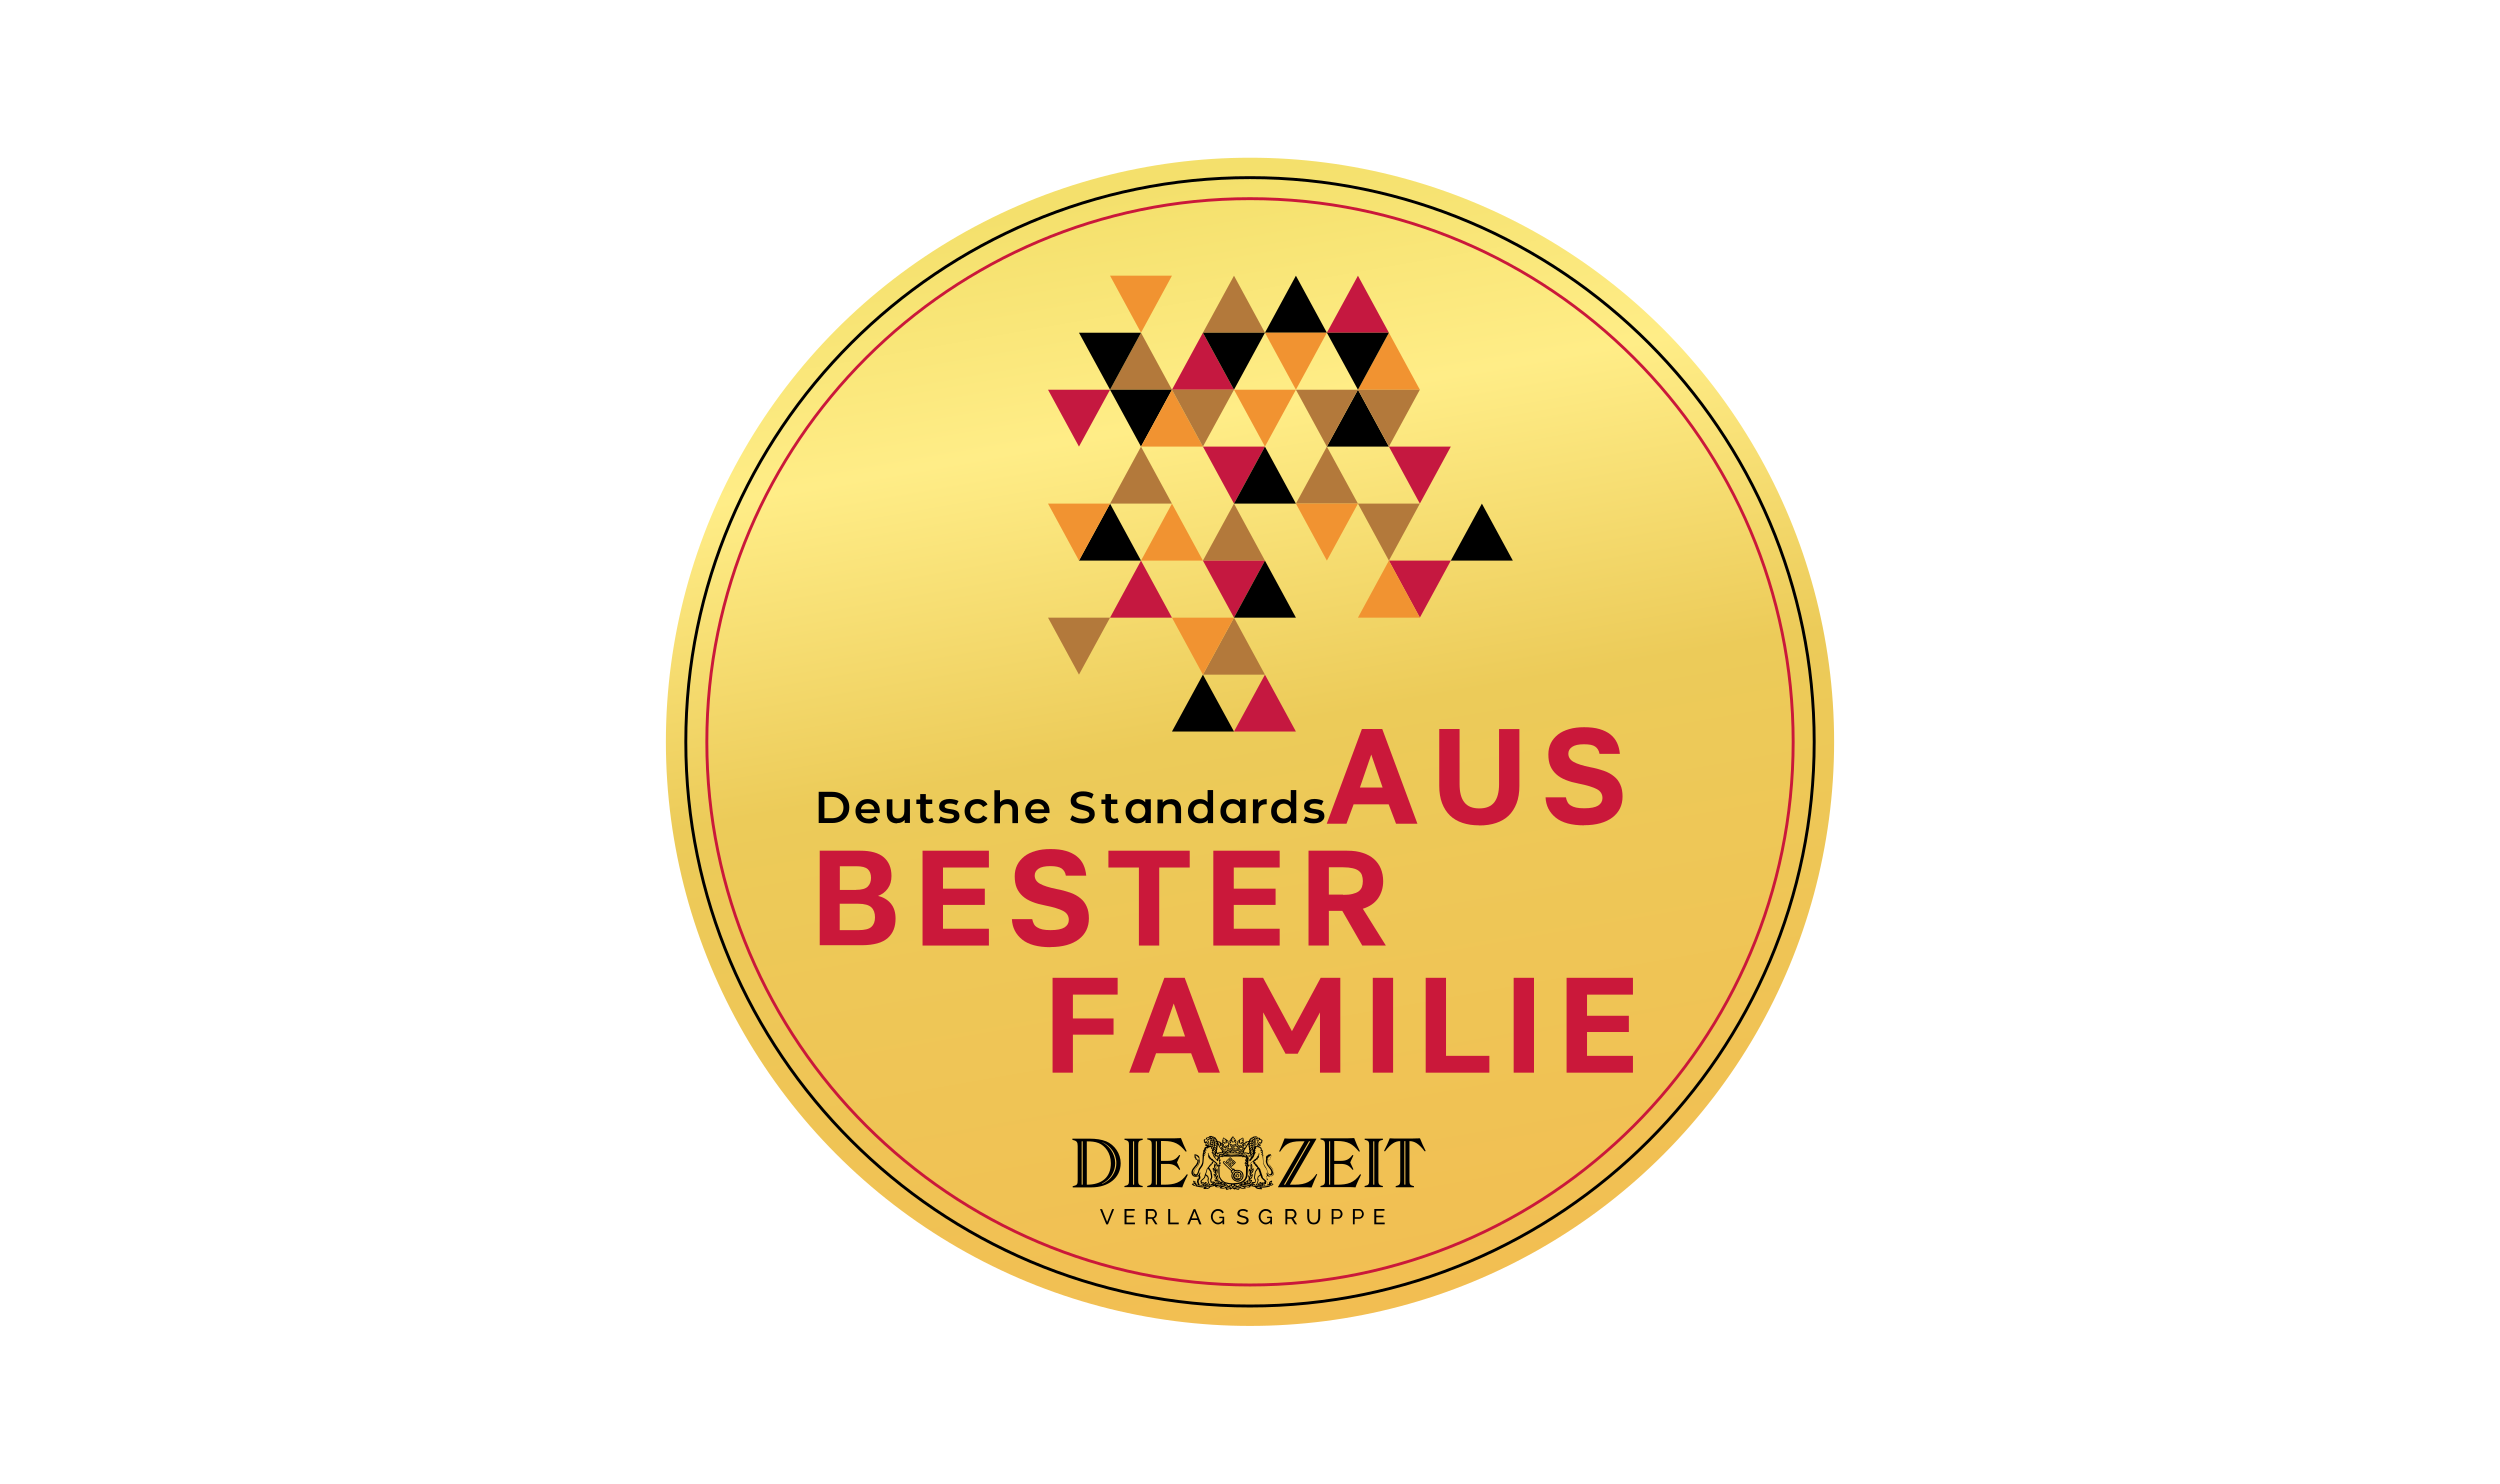 <?xml version="1.0" encoding="UTF-8"?>
<svg xmlns="http://www.w3.org/2000/svg" xmlns:xlink="http://www.w3.org/1999/xlink" viewBox="0 0 214 127">
  <defs>
    <style>
      .cls-1 {
        fill: #b3793b;
      }

      .cls-2 {
        fill: #fff;
      }

      .cls-3 {
        fill: #f19331;
      }

      .cls-4 {
        fill: #ca183a;
      }

      .cls-5 {
        fill: #c51840;
      }

      .cls-6 {
        fill-rule: evenodd;
      }

      .cls-7 {
        fill: url(#linear-gradient);
      }
    </style>
    <linearGradient id="linear-gradient" x1="115.68" y1="112.75" x2="98.32" y2="14.25" gradientUnits="userSpaceOnUse">
      <stop offset="0" stop-color="#f2be52"/>
      <stop offset=".51" stop-color="#eccb59"/>
      <stop offset=".78" stop-color="#ffed87"/>
      <stop offset=".98" stop-color="#f4e06c"/>
    </linearGradient>
  </defs>
  <g id="bg">
    <rect class="cls-2" width="214" height="127"/>
  </g>
  <g id="Layer_2" data-name="Layer 2">
    <g>
      <circle class="cls-7" cx="107" cy="63.5" r="50"/>
      <g>
        <path d="M70.08,70.45v-2.67h1.17c.29,0,.54.06.76.17.22.11.39.27.51.46.12.2.18.43.18.7s-.06.5-.18.7c-.12.2-.29.36-.51.47-.22.11-.47.17-.76.17h-1.17ZM70.57,70.04h.65c.2,0,.37-.04.52-.11.15-.08.26-.18.34-.32.08-.14.12-.3.12-.48s-.04-.35-.12-.48-.19-.24-.34-.32c-.15-.08-.32-.11-.52-.11h-.65v1.83Z"/>
        <path d="M74.35,70.48c-.23,0-.42-.04-.59-.13s-.3-.21-.39-.37c-.09-.16-.14-.34-.14-.54s.04-.38.14-.54c.09-.16.21-.28.37-.37.16-.09.34-.13.54-.13s.38.04.53.13c.16.09.28.21.37.37.09.16.13.34.13.56,0,.02,0,.04,0,.07,0,.03,0,.05,0,.07h-1.7v-.32h1.44l-.19.1c0-.12-.02-.22-.07-.31s-.12-.16-.21-.21-.19-.08-.3-.08-.22.03-.31.08-.16.12-.21.21c-.05.09-.07.2-.07.32v.08c0,.12.03.23.08.32.06.09.13.17.24.22s.22.08.35.08c.11,0,.22-.02.31-.05.09-.04.17-.09.24-.17l.25.29c-.09.11-.21.19-.34.25-.14.06-.3.08-.47.08Z"/>
        <path d="M76.79,70.48c-.17,0-.33-.03-.46-.1-.13-.06-.23-.16-.31-.3-.07-.13-.11-.3-.11-.5v-1.16h.48v1.1c0,.18.04.32.12.41.08.09.2.13.35.13.11,0,.21-.02.29-.07.08-.05.15-.11.19-.21.05-.09.07-.2.07-.34v-1.03h.48v2.03h-.45v-.55l.08.17c-.07.13-.17.23-.3.3-.13.07-.28.1-.43.1Z"/>
        <path d="M78.44,68.82v-.38h1.36v.38h-1.36ZM79.47,70.48c-.22,0-.4-.06-.52-.17-.12-.12-.18-.29-.18-.51v-1.83h.48v1.81c0,.1.02.17.07.23.05.05.12.08.21.08.11,0,.2-.03.27-.08l.13.34c-.06.05-.12.08-.21.1-.08.02-.17.03-.25.03Z"/>
        <path d="M81.2,70.48c-.17,0-.33-.02-.49-.07-.16-.04-.28-.1-.37-.16l.18-.36c.09.06.2.11.33.14s.25.06.38.06c.15,0,.26-.02.33-.06s.1-.1.1-.16c0-.06-.02-.1-.07-.13-.05-.03-.11-.05-.18-.07-.07-.01-.16-.03-.25-.04-.09-.01-.18-.03-.27-.05-.09-.02-.17-.05-.25-.1-.07-.04-.13-.1-.18-.17-.05-.07-.07-.17-.07-.28,0-.13.04-.24.11-.34.07-.1.18-.17.31-.22.13-.05.29-.08.47-.08.14,0,.28.02.42.05s.26.07.35.13l-.18.36c-.1-.06-.19-.1-.29-.12-.1-.02-.2-.03-.29-.03-.14,0-.25.02-.32.07-.07.04-.11.1-.11.16,0,.06.02.11.07.14.04.03.1.05.18.07.07.02.16.03.25.04.09.01.18.03.27.05.09.02.17.05.25.09s.14.09.18.17c.04.07.07.16.07.28,0,.13-.04.24-.11.33-.08.09-.18.17-.32.22-.14.05-.3.08-.49.08Z"/>
        <path d="M83.67,70.48c-.21,0-.4-.04-.57-.13-.17-.09-.3-.21-.39-.37-.09-.16-.14-.34-.14-.54s.05-.38.14-.54c.09-.16.22-.28.39-.37.17-.09.36-.13.57-.13.2,0,.37.04.52.12s.27.2.34.35l-.37.21c-.06-.1-.14-.17-.22-.21-.09-.05-.18-.07-.28-.07-.12,0-.22.03-.32.08s-.17.12-.22.22c-.05.1-.08.21-.08.34s.03.25.08.34c.05.09.13.17.22.22s.2.08.32.08c.1,0,.2-.02.28-.07.09-.05.16-.12.22-.21l.37.21c-.08.15-.19.27-.34.35-.15.08-.33.12-.52.12Z"/>
        <path d="M86.29,68.4c.16,0,.31.03.44.1.13.06.23.16.3.29.07.13.11.3.11.5v1.17h-.48v-1.1c0-.18-.04-.32-.13-.4s-.2-.13-.36-.13c-.11,0-.21.02-.3.07-.09.05-.15.11-.2.2-.05.09-.07.2-.07.34v1.03h-.48v-2.83h.48v1.34l-.1-.17c.07-.13.17-.23.31-.3.14-.07.29-.11.47-.11Z"/>
        <path d="M88.88,70.48c-.23,0-.42-.04-.59-.13s-.3-.21-.39-.37c-.09-.16-.14-.34-.14-.54s.04-.38.14-.54c.09-.16.21-.28.37-.37.16-.09.34-.13.54-.13s.38.04.53.13c.16.09.28.21.37.37.09.16.13.34.13.56,0,.02,0,.04,0,.07,0,.03,0,.05,0,.07h-1.7v-.32h1.44l-.19.1c0-.12-.02-.22-.07-.31s-.12-.16-.21-.21-.19-.08-.3-.08-.22.03-.31.08-.16.12-.21.21c-.05.09-.07.2-.07.32v.08c0,.12.03.23.08.32.06.09.13.17.24.22s.22.08.35.08c.11,0,.22-.02.31-.05.09-.04.17-.09.24-.17l.25.29c-.09.11-.21.19-.34.25-.14.06-.3.08-.47.08Z"/>
        <path d="M92.66,70.49c-.21,0-.41-.03-.6-.09s-.34-.14-.45-.23l.17-.38c.11.08.24.15.4.21s.32.08.48.08c.14,0,.25-.02.34-.05.09-.03.15-.07.19-.12.04-.05.06-.11.06-.18,0-.08-.03-.15-.09-.2-.06-.05-.13-.09-.23-.12s-.2-.06-.31-.08-.23-.06-.34-.09-.22-.08-.31-.13-.17-.13-.23-.22c-.06-.09-.09-.21-.09-.35s.04-.28.12-.4c.08-.12.2-.22.35-.29.16-.07.36-.11.6-.11.16,0,.32.02.48.06.16.04.29.1.41.18l-.16.38c-.12-.07-.24-.12-.37-.16s-.25-.05-.37-.05c-.14,0-.25.02-.33.05s-.15.08-.19.13c-.04.05-.06.11-.06.18,0,.08.03.15.09.2.06.05.13.09.22.12s.2.05.31.08c.11.03.23.06.34.09.11.03.22.08.31.13.09.05.17.13.23.22.06.09.08.21.08.35s-.04.27-.12.39c-.08.12-.2.22-.36.29s-.36.11-.61.11Z"/>
        <path d="M94.28,68.82v-.38h1.36v.38h-1.36ZM95.32,70.48c-.22,0-.4-.06-.52-.17-.12-.12-.18-.29-.18-.51v-1.83h.48v1.81c0,.1.02.17.07.23.05.05.12.08.21.08.11,0,.2-.03.27-.08l.13.34c-.06.05-.12.08-.21.1-.08.02-.17.03-.25.03Z"/>
        <path d="M97.38,70.48c-.2,0-.37-.04-.53-.13-.16-.09-.28-.21-.37-.36-.09-.15-.13-.34-.13-.55s.04-.39.13-.55c.09-.16.21-.28.37-.36s.33-.13.53-.13c.17,0,.32.04.45.11.13.08.24.19.32.34.08.15.12.35.12.59s-.04.43-.12.58c-.08.15-.18.27-.32.34-.13.08-.29.11-.46.11ZM97.43,70.07c.11,0,.22-.03.31-.08.09-.05.16-.12.22-.22.05-.1.08-.21.08-.34s-.03-.25-.08-.34c-.05-.09-.13-.17-.22-.22-.09-.05-.19-.08-.31-.08s-.22.03-.31.08-.16.12-.21.22c-.05.1-.08.21-.08.34s.03.24.08.34c.05.1.12.17.21.22s.19.08.31.08ZM98.05,70.45v-.48l.02-.54-.04-.54v-.47h.48v2.03h-.45Z"/>
        <path d="M100.25,68.4c.16,0,.31.03.44.1.13.06.23.16.3.29.07.13.11.3.11.5v1.17h-.48v-1.1c0-.18-.04-.32-.13-.4s-.2-.13-.36-.13c-.11,0-.21.02-.3.07-.09.05-.15.11-.2.2-.05.09-.07.2-.07.34v1.03h-.48v-2.03h.45v.55l-.08-.17c.07-.13.17-.23.31-.3.14-.07.29-.11.47-.11Z"/>
        <path d="M102.72,70.48c-.2,0-.37-.04-.53-.13-.16-.09-.28-.21-.37-.36-.09-.15-.13-.34-.13-.55s.04-.39.13-.55c.09-.16.21-.28.37-.36s.33-.13.53-.13c.17,0,.32.04.46.11.13.08.24.19.32.34.08.15.12.35.12.59s-.04.43-.11.58c-.08.15-.18.27-.32.34-.13.08-.29.11-.46.11ZM102.77,70.07c.11,0,.22-.03.31-.08.09-.05.16-.12.22-.22.05-.1.08-.21.08-.34s-.03-.25-.08-.34c-.05-.09-.13-.17-.22-.22-.09-.05-.19-.08-.31-.08s-.22.03-.31.08-.16.12-.22.22c-.05.1-.08.21-.08.34s.03.24.08.34c.05.1.13.17.22.22s.19.08.31.08ZM103.39,70.45v-.48l.02-.54-.04-.54v-1.26h.47v2.83h-.45Z"/>
        <path d="M105.5,70.48c-.2,0-.37-.04-.53-.13-.16-.09-.28-.21-.37-.36-.09-.15-.13-.34-.13-.55s.04-.39.13-.55c.09-.16.21-.28.37-.36s.33-.13.53-.13c.17,0,.32.04.45.11.13.08.24.19.32.34.08.15.12.35.12.59s-.04.43-.12.58c-.08.15-.18.27-.32.34-.13.08-.29.11-.46.11ZM105.55,70.07c.11,0,.22-.03.31-.08.09-.05.16-.12.22-.22.05-.1.08-.21.08-.34s-.03-.25-.08-.34c-.05-.09-.13-.17-.22-.22-.09-.05-.19-.08-.31-.08s-.22.03-.31.08-.16.12-.21.22c-.05.1-.08.21-.08.34s.03.24.08.34c.05.1.12.17.21.22s.19.08.31.08ZM106.17,70.45v-.48l.02-.54-.04-.54v-.47h.48v2.03h-.45Z"/>
        <path d="M107.25,70.45v-2.03h.45v.56l-.05-.16c.06-.14.16-.24.29-.31.13-.07.29-.11.49-.11v.45s-.04,0-.06,0c-.02,0-.04,0-.05,0-.18,0-.32.05-.43.16-.11.11-.16.26-.16.47v.99h-.48Z"/>
        <path d="M109.84,70.48c-.2,0-.37-.04-.53-.13-.16-.09-.28-.21-.37-.36-.09-.15-.13-.34-.13-.55s.04-.39.13-.55c.09-.16.21-.28.37-.36s.33-.13.53-.13c.17,0,.32.04.46.11.13.08.24.19.32.34.08.15.12.35.12.59s-.04.43-.11.58c-.08.15-.18.27-.32.34-.13.08-.29.11-.46.11ZM109.9,70.07c.11,0,.22-.03.31-.08.09-.05.16-.12.22-.22.05-.1.08-.21.08-.34s-.03-.25-.08-.34c-.05-.09-.13-.17-.22-.22-.09-.05-.19-.08-.31-.08s-.22.03-.31.08-.16.12-.22.22c-.05.1-.08.21-.08.34s.03.24.08.34c.05.1.13.17.22.22s.19.08.31.08ZM110.51,70.45v-.48l.02-.54-.04-.54v-1.26h.47v2.83h-.45Z"/>
        <path d="M112.44,70.48c-.17,0-.33-.02-.49-.07-.16-.04-.28-.1-.37-.16l.18-.36c.09.06.2.11.33.14s.25.06.38.06c.15,0,.26-.02.33-.06s.1-.1.1-.16c0-.06-.02-.1-.07-.13-.05-.03-.11-.05-.18-.07-.07-.01-.16-.03-.25-.04-.09-.01-.18-.03-.27-.05-.09-.02-.17-.05-.25-.1-.07-.04-.13-.1-.18-.17-.05-.07-.07-.17-.07-.28,0-.13.04-.24.11-.34.07-.1.18-.17.31-.22.13-.05.29-.08.47-.08.14,0,.28.02.42.05s.26.07.35.13l-.18.36c-.1-.06-.19-.1-.29-.12-.1-.02-.2-.03-.29-.03-.14,0-.25.02-.32.07-.07.04-.11.1-.11.16,0,.06.02.11.07.14.04.03.1.05.18.07.07.02.16.03.25.04.09.01.18.03.27.05.09.02.17.05.25.09s.14.09.18.17c.04.07.07.16.07.28,0,.13-.04.24-.11.33-.08.09-.18.17-.32.22-.14.05-.3.08-.49.08Z"/>
      </g>
      <g>
        <path class="cls-4" d="M118.87,68.85h-3l-.61,1.66h-1.69l3.01-8.11h1.74l3.01,8.11h-1.83l-.63-1.66ZM116.4,67.41h1.95l-.97-2.82-.97,2.82Z"/>
        <path class="cls-4" d="M126.61,70.65c-.53,0-1-.07-1.42-.21-.42-.14-.78-.35-1.07-.63-.29-.28-.52-.64-.68-1.06-.16-.43-.24-.92-.24-1.48v-4.87h1.74v4.71c0,.7.13,1.22.41,1.57.27.35.7.52,1.28.52s1-.17,1.28-.52c.27-.35.41-.87.41-1.55v-4.72h1.74v4.87c0,.56-.08,1.06-.24,1.48-.16.42-.39.78-.68,1.06s-.66.49-1.08.63c-.42.14-.89.21-1.42.21Z"/>
        <path class="cls-4" d="M135.6,70.65c-1.07,0-1.89-.22-2.43-.66s-.84-1.02-.87-1.74h1.74c.03.16.08.29.14.41.06.12.15.21.28.29.12.08.28.14.46.18.19.04.41.06.68.06.56,0,.96-.08,1.2-.23.24-.15.37-.37.37-.64,0-.34-.16-.6-.48-.77-.32-.17-.83-.33-1.54-.47-.42-.08-.79-.18-1.11-.31-.33-.13-.6-.29-.82-.49-.22-.2-.39-.43-.51-.71-.12-.28-.17-.61-.17-1,0-.35.07-.66.21-.95.14-.29.35-.53.61-.74s.59-.36.97-.47c.38-.11.8-.16,1.27-.16.51,0,.95.05,1.32.16.37.11.68.26.93.46.25.2.44.44.57.72.13.28.21.59.24.94h-1.74c-.05-.28-.18-.49-.37-.62-.19-.14-.51-.2-.96-.2s-.79.07-1.01.22c-.22.15-.33.34-.33.59,0,.29.15.53.45.7.3.17.77.32,1.41.45.44.08.83.19,1.18.31.34.12.63.28.87.48.24.19.42.43.54.71.13.28.19.62.19,1.01,0,.75-.29,1.35-.86,1.79-.58.44-1.39.67-2.44.67Z"/>
      </g>
      <g>
        <path class="cls-4" d="M90.11,83.7h5.56v1.44h-3.83v2.04h3.48v1.39h-3.48v3.25h-1.74v-8.12Z"/>
        <path class="cls-4" d="M101.96,90.16h-3l-.61,1.66h-1.69l3.01-8.12h1.74l3.01,8.12h-1.83l-.63-1.66ZM99.49,88.72h1.95l-.97-2.82-.97,2.82Z"/>
        <path class="cls-4" d="M106.38,83.7h1.74l2.47,4.57,2.46-4.57h1.68v8.12h-1.74v-5.16l-1.91,3.54h-1.04l-1.91-3.54v5.16h-1.74v-8.12Z"/>
        <path class="cls-4" d="M117.51,83.7h1.74v8.12h-1.74v-8.12Z"/>
        <path class="cls-4" d="M122.04,83.7h1.74v6.68h3.71v1.44h-5.45v-8.12Z"/>
        <path class="cls-4" d="M129.57,83.7h1.74v8.12h-1.74v-8.12Z"/>
        <path class="cls-4" d="M134.1,83.7h5.68v1.44h-3.93v1.81h3.58v1.39h-3.58v2.04h3.93v1.44h-5.68v-8.12Z"/>
      </g>
      <g>
        <path d="M94.34,103.5l.43,1.1.43-1.1h.17l-.53,1.31h-.14l-.54-1.31h.17Z"/>
        <path d="M97.15,104.65v.15h-.89v-1.31h.87v.15h-.7v.42h.61v.14h-.61v.45h.72Z"/>
        <path d="M98.08,104.8v-1.31h.56c.06,0,.11.01.16.04.05.02.09.06.12.1s.06.08.08.13.03.1.03.15c0,.05,0,.09-.02.13-.01.04-.03.08-.05.12-.02.03-.05.06-.09.09s-.07.04-.11.05l.32.5h-.19l-.3-.47h-.35v.47h-.17ZM98.25,104.19h.4s.07,0,.09-.02.05-.03.07-.06.04-.05.05-.09c.01-.03.02-.07.02-.1s0-.07-.02-.1c-.01-.03-.03-.06-.05-.09s-.05-.04-.08-.06c-.03-.01-.06-.02-.09-.02h-.38v.54Z"/>
        <path d="M100,104.8v-1.31h.17v1.16h.73v.15h-.89Z"/>
        <path d="M102.18,103.5h.14l.53,1.31h-.18l-.16-.38h-.55l-.15.38h-.18l.54-1.31ZM102.49,104.29l-.24-.6-.24.6h.48Z"/>
        <path d="M104.66,104.62c-.12.12-.25.19-.4.19-.09,0-.17-.02-.24-.06s-.14-.09-.19-.15c-.05-.06-.1-.13-.13-.21-.03-.08-.05-.16-.05-.25s.02-.17.05-.25c.03-.08.07-.15.13-.21.05-.06.12-.11.19-.14.08-.04.16-.05.24-.05.13,0,.23.03.31.08.08.05.14.12.19.21l-.13.09c-.04-.08-.09-.13-.16-.17-.06-.04-.14-.05-.22-.05-.07,0-.13.01-.18.04-.05.03-.1.07-.14.11-.04.05-.07.1-.09.16-.02.06-.03.13-.03.19,0,.07.01.14.04.2.02.06.05.12.1.16.04.05.09.08.14.11.05.03.12.04.18.04.14,0,.27-.07.38-.21v-.18h-.28v-.12h.42v.65h-.14v-.18Z"/>
        <path d="M106.74,103.77s-.04-.03-.06-.05c-.02-.02-.05-.03-.08-.04-.03-.01-.06-.02-.1-.03s-.07-.01-.11-.01c-.1,0-.18.02-.22.06-.05.04-.07.09-.07.16,0,.04,0,.07.02.09.01.02.04.04.06.06.03.02.07.03.11.04.04.01.09.03.15.04.07.01.13.03.18.05.05.02.1.04.14.07.04.03.07.06.09.1.02.04.03.09.03.15,0,.06-.01.12-.04.16s-.06.08-.1.11c-.04.03-.09.05-.15.07-.06.01-.12.02-.19.02-.1,0-.2-.02-.29-.05s-.17-.08-.25-.14l.08-.14s.04.04.08.06c.03.02.07.04.11.06s.08.03.13.04c.05,0,.09.02.14.02.09,0,.17-.02.22-.05s.08-.08.08-.15c0-.04,0-.07-.02-.09s-.04-.05-.07-.07c-.03-.02-.07-.03-.12-.05-.05-.01-.1-.03-.16-.04-.07-.02-.12-.03-.17-.05-.05-.02-.09-.04-.13-.07-.03-.03-.06-.06-.08-.09-.02-.04-.03-.08-.03-.13,0-.06.01-.12.04-.17s.06-.09.1-.12.09-.06.15-.07c.06-.02.12-.03.19-.03.09,0,.17.01.24.04.07.03.13.06.19.11l-.08.13Z"/>
        <path d="M108.75,104.62c-.12.12-.25.19-.4.19-.09,0-.17-.02-.24-.06s-.14-.09-.19-.15c-.05-.06-.1-.13-.13-.21-.03-.08-.05-.16-.05-.25s.02-.17.05-.25c.03-.08.07-.15.13-.21.05-.06.12-.11.19-.14.08-.04.16-.05.24-.05.13,0,.23.03.31.08.08.05.14.12.19.21l-.13.09c-.04-.08-.09-.13-.16-.17-.06-.04-.14-.05-.22-.05-.07,0-.13.01-.18.04-.05.03-.1.07-.14.11-.04.05-.07.1-.09.16-.02.06-.03.13-.03.19,0,.07.01.14.04.2.02.06.05.12.1.16.04.05.09.08.14.11.05.03.12.04.18.04.14,0,.27-.07.38-.21v-.18h-.28v-.12h.42v.65h-.14v-.18Z"/>
        <path d="M110.03,104.8v-1.31h.56c.06,0,.11.01.16.04.05.02.09.06.12.1s.06.08.08.13.03.1.03.15c0,.05,0,.09-.02.13-.01.04-.03.08-.05.12-.02.03-.05.06-.09.09s-.07.04-.11.05l.32.5h-.19l-.3-.47h-.35v.47h-.17ZM110.19,104.19h.4s.07,0,.09-.02.05-.03.07-.06.04-.05.05-.09c.01-.03.02-.07.02-.1s0-.07-.02-.1c-.01-.03-.03-.06-.05-.09s-.05-.04-.08-.06c-.03-.01-.06-.02-.09-.02h-.38v.54Z"/>
        <path d="M112.45,104.66c.08,0,.14-.01.19-.04.05-.03.09-.07.12-.12.03-.05.05-.1.06-.16.01-.06.02-.12.02-.18v-.66h.17v.66c0,.09,0,.17-.03.25s-.05.15-.1.21c-.04.06-.1.11-.17.14s-.16.05-.26.05-.19-.02-.26-.05-.13-.09-.17-.15c-.04-.06-.08-.13-.09-.21-.02-.08-.03-.16-.03-.24v-.66h.17v.66c0,.06,0,.13.02.19.01.06.03.11.06.16.03.05.07.08.12.11.05.03.11.04.19.04Z"/>
        <path d="M113.99,104.8v-1.31h.54c.06,0,.11.01.16.04.05.02.09.06.12.1s.06.08.08.13c.02.05.03.1.03.15s0,.11-.03.16c-.02.05-.04.1-.08.13-.03.04-.07.07-.12.09s-.1.04-.16.04h-.39v.47h-.17ZM114.15,104.19h.38s.06,0,.09-.02c.03-.01.05-.03.07-.06s.04-.05.05-.09c.01-.03.02-.07.02-.11s0-.07-.02-.11c-.01-.03-.03-.06-.05-.09s-.05-.04-.08-.06c-.03-.01-.06-.02-.09-.02h-.37v.54Z"/>
        <path d="M115.81,104.8v-1.31h.54c.06,0,.11.01.16.04.05.02.09.06.12.1s.06.08.08.13c.02.05.03.1.03.15s0,.11-.03.16c-.02.05-.04.1-.08.13-.03.04-.07.07-.12.09s-.1.04-.16.04h-.39v.47h-.17ZM115.98,104.19h.38s.06,0,.09-.02c.03-.01.05-.03.07-.06s.04-.05.05-.09c.01-.03.02-.07.02-.11s0-.07-.02-.11c-.01-.03-.03-.06-.05-.09s-.05-.04-.08-.06c-.03-.01-.06-.02-.09-.02h-.37v.54Z"/>
        <path d="M118.53,104.65v.15h-.89v-1.31h.87v.15h-.7v.42h.61v.14h-.61v.45h.72Z"/>
      </g>
      <g>
        <path class="cls-4" d="M70.16,72.82h3.48c.91,0,1.58.19,2.02.57.43.38.65.91.65,1.59,0,.42-.1.78-.31,1.07-.21.3-.49.51-.84.64.46.11.83.33,1.1.66s.4.75.4,1.28c0,.35-.05.66-.16.94s-.28.52-.5.72c-.23.2-.52.36-.89.46s-.8.16-1.31.16h-3.63v-8.12ZM73.29,76.17c.47,0,.8-.09.99-.28s.28-.44.28-.75-.09-.57-.28-.74-.51-.25-.99-.25h-1.4v2.03h1.39ZM73.47,79.62c.54,0,.92-.09,1.12-.28.21-.19.31-.46.31-.82s-.1-.65-.31-.85c-.21-.2-.59-.31-1.14-.31h-1.57v2.26h1.58Z"/>
        <path class="cls-4" d="M78.97,72.82h5.68v1.44h-3.93v1.81h3.58v1.39h-3.58v2.04h3.93v1.44h-5.68v-8.12Z"/>
        <path class="cls-4" d="M89.92,81.08c-1.07,0-1.89-.22-2.43-.66s-.84-1.02-.87-1.74h1.74c.03.16.08.29.14.41.06.12.15.21.28.29.12.08.28.14.46.18.19.04.41.06.68.06.56,0,.96-.08,1.2-.23.24-.15.37-.37.37-.64,0-.34-.16-.6-.48-.77-.32-.17-.83-.33-1.54-.47-.42-.08-.79-.18-1.11-.31-.33-.13-.6-.29-.82-.49-.22-.2-.39-.43-.51-.71-.12-.28-.17-.61-.17-1,0-.35.07-.66.21-.95.14-.29.35-.53.61-.74s.59-.36.97-.47c.38-.11.8-.16,1.27-.16.51,0,.95.05,1.32.16s.68.26.93.46.44.44.57.72c.13.28.21.59.24.94h-1.74c-.05-.28-.18-.49-.37-.62-.19-.13-.51-.2-.96-.2s-.79.07-1.01.22c-.22.15-.33.34-.33.59,0,.29.15.53.45.7.3.17.77.32,1.41.45.44.08.83.19,1.18.31.34.12.63.28.87.48.24.19.42.43.54.71.13.28.19.62.19,1.01,0,.75-.29,1.35-.86,1.79-.58.44-1.39.67-2.44.67Z"/>
        <path class="cls-4" d="M97.49,74.26h-2.61v-1.44h6.96v1.44h-2.61v6.68h-1.74v-6.68Z"/>
        <path class="cls-4" d="M103.86,72.82h5.68v1.44h-3.93v1.81h3.58v1.39h-3.58v2.04h3.93v1.44h-5.68v-8.12Z"/>
        <path class="cls-4" d="M112.02,72.82h3.3c.51,0,.96.06,1.34.19.38.12.7.3.96.53.25.23.45.5.58.82.13.32.2.68.2,1.07,0,.56-.15,1.05-.44,1.47-.29.41-.72.71-1.3.89l1.97,3.15h-2.02l-1.71-2.97h-1.15v2.97h-1.74v-8.12ZM114.97,76.6c.32,0,.59-.02.81-.08.21-.05.38-.12.52-.22.13-.1.22-.22.28-.37.05-.15.08-.32.08-.51s-.03-.36-.08-.51c-.05-.15-.15-.27-.28-.37-.13-.1-.3-.17-.52-.22-.21-.05-.48-.08-.81-.08h-1.22v2.34h1.22Z"/>
      </g>
      <path class="cls-4" d="M107,110.12c-25.71,0-46.62-20.92-46.62-46.62s20.92-46.62,46.62-46.62,46.62,20.92,46.62,46.62-20.92,46.62-46.62,46.62ZM107,17.13c-25.57,0-46.37,20.8-46.37,46.37s20.8,46.37,46.37,46.37,46.37-20.8,46.37-46.37-20.8-46.37-46.37-46.37Z"/>
      <path d="M107,111.92c-26.7,0-48.42-21.72-48.42-48.42S80.3,15.08,107,15.08s48.42,21.72,48.42,48.42-21.72,48.42-48.42,48.42ZM107,15.33c-26.56,0-48.17,21.61-48.17,48.17s21.61,48.17,48.17,48.17,48.17-21.61,48.17-48.17-21.61-48.17-48.17-48.17Z"/>
      <path class="cls-6" d="M93.03,97.7c.37,0,.7.02,1.02.15.53.22,1.04.83,1.04,1.72,0,1.19-.75,1.84-2.06,1.84v-3.71h0ZM91.8,97.47s-.02.07,0,.1c.37.08.45.19.45.53v2.91c0,.39-.05.44-.42.53-.02.03-.02.07,0,.1h1.59c1.45,0,2.51-.81,2.51-2.07,0-.82-.52-1.57-1.24-1.87-.4-.16-.87-.23-1.43-.23h-1.45ZM94.32,97.77v-.02c.69.29,1.24.95,1.24,1.82,0,.67-.38,1.43-1.23,1.78v-.03c.73-.35,1.13-1.03,1.13-1.76,0-.83-.54-1.5-1.14-1.8h0ZM92.59,97.7h.09v3.71h-.09v-3.71ZM96.99,97.7h.09v3.71h-.09v-3.71ZM96.26,97.47s-.02.07,0,.1c.34.06.38.17.38.46v3.03c0,.3-.04.4-.38.46-.02.03-.02.07,0,.1h1.55s.02-.07,0-.1c-.34-.06-.38-.17-.38-.46v-3.03c0-.3.04-.4.38-.46.02-.03.02-.07,0-.1h-1.55ZM98.94,97.69h.09v3.72h-.09v-3.72ZM101.67,100.56s-.04-.05-.08-.04c-.5.73-1.06.89-1.96.89h-.25v-1.78h.55c.47,0,.73.13,1.01.5.03.01.07,0,.08-.04l-.27-.59.27-.59s-.04-.05-.08-.04c-.28.38-.54.5-1.01.5h-.55v-1.7h.22c.96,0,1.35.25,1.89.9.03.02.08,0,.08-.04-.18-.36-.34-.73-.48-1.11-.1.01-.4.02-.52.02h-2.36s-.02.07,0,.1c.34.06.38.17.38.46v3.05c0,.3-.04.4-.38.47-.02.03-.02.07,0,.1h2.47c.13,0,.39,0,.52.02.13-.37.3-.73.48-1.09h0ZM112.16,97.69l-2.15,3.72h-.11l2.15-3.72h.11ZM112.76,100.53s-.04-.04-.08-.03c-.41.61-.85.91-1.87.91h-.4l2.27-3.91v-.03h-2.08c-.17,0-.45,0-.64-.02-.13.36-.29.73-.46,1.1,0,.03.05.04.08.03.39-.56.68-.89,1.79-.89h.3l-2.27,3.91v.03h2.18c.23,0,.47,0,.69.02.14-.38.31-.75.48-1.12h0ZM113.77,97.69h.09v3.72h-.09v-3.72ZM116.5,100.56s-.04-.05-.08-.04c-.5.73-1.06.89-1.96.89h-.25v-1.78h.55c.47,0,.73.13,1.01.5.03.01.07,0,.08-.04l-.27-.59.27-.59s-.04-.05-.08-.04c-.28.38-.54.5-1.01.5h-.55v-1.7h.22c.96,0,1.35.25,1.89.9.03.02.08,0,.08-.04-.18-.36-.34-.73-.48-1.11-.1.01-.4.02-.52.02h-2.36s-.02.07,0,.1c.34.06.38.17.38.46v3.05c0,.3-.04.4-.38.47-.02.03-.02.07,0,.1h2.47c.13,0,.39,0,.52.02.13-.37.3-.73.48-1.09h0ZM117.55,97.7h.09v3.71h-.09v-3.71ZM116.82,97.47s-.02.07,0,.1c.34.06.38.17.38.46v3.03c0,.3-.04.4-.38.46-.02.03-.02.07,0,.1h1.55s.02-.07,0-.1c-.34-.06-.38-.17-.38-.46v-3.03c0-.3.04-.4.38-.46.02-.03.02-.07,0-.1h-1.55ZM120.21,97.68h.09v3.72h-.09v-3.72ZM118.96,97.44c-.13.36-.3.71-.48,1.07,0,.03.04.05.08.04.51-.67.89-.87,1.3-.87v3.38c0,.3-.04.4-.38.47-.02.03-.02.07,0,.1h1.55s.02-.07,0-.1c-.34-.06-.38-.17-.38-.47v-3.38c.41,0,.8.2,1.3.87.03.01.08,0,.08-.04-.18-.35-.34-.71-.48-1.07-.22.01-.52.02-.75.02h-1.1c-.15,0-.59,0-.75-.02h0ZM106.04,100.91s-.12.04-.18.03h-.01c.05-.05.12-.05.18-.04h.02ZM105.99,100.59s.03.06.02.09c-.02.02-.04.04-.07.05-.03,0-.07-.01-.08-.04-.02-.03,0-.07.01-.1.04-.03.09-.04.12,0h0ZM105.67,100.58c.01.05.02.13-.01.18-.02,0-.03-.03-.03-.04,0-.05-.01-.12.01-.16.02,0,.02.02.03.02h0ZM106.23,100.66s0,.04,0,.07c-.04-.01-.03-.06-.04-.1,0-.04,0-.07.02-.1.03.03.03.08.03.13ZM105.96,100.51s-.1,0-.14.03c-.04.04-.04.12-.03.18.03.04.08.06.13.07.07,0,.12-.05.15-.1,0-.04,0-.09-.01-.12-.02-.04-.06-.05-.09-.06h0ZM106.14,100.44s-.01.09-.01.13c-.01.08,0,.14.04.2,0,.02,0,.05,0,.07-.07.03-.16-.02-.24,0-.06.02-.12.04-.18.02-.04-.08.03-.17,0-.26-.01-.05-.05-.11-.02-.17.08-.04.15.05.23.01.07,0,.13-.08.19,0h0ZM106,100.35s-.06.03-.1.03c-.03,0-.06,0-.07-.02.01-.02.04-.02.06-.02.04,0,.07,0,.11.01h0ZM106.16,100.27c-.15-.08-.35-.08-.49.02-.11.07-.16.2-.18.32,0,.17.08.33.22.39.12.08.32.08.44,0,.05-.01.08-.06.11-.09.1-.1.12-.28.07-.42-.04-.1-.1-.16-.18-.22ZM105.58,100.13l-.14.14s.02.03.04.05c0,.02,0,.05.01.06.04-.01.05-.05.08-.08l.08-.06s-.05-.03-.05-.08c0-.01-.01-.03-.03-.02h0ZM105.29,99.13s-.12.11-.16.16c-.01.01,0,.03-.03.03-.03.03-.07.06-.09.11.06.12.09-.05.15-.02.02.04.09.06.08.11l-.11.11s-.03.07-.07.06c-.08-.07-.15-.13-.22-.21-.02-.01-.03-.04-.06-.03-.02.01-.04.03-.03.06.22.22.44.45.67.66.03.01.05-.01.06-.03.01-.06-.06-.07-.08-.12-.09-.08-.17-.17-.27-.26v-.04c.03-.05.1-.09.13-.14.01-.01.03-.04.06-.02.03.04.07.06.1.1,0,.05-.06.05-.06.1.01,0,.01.05.05.04.02-.03.06-.04.08-.08.06-.03.1-.09.14-.14.02-.03.08-.04.06-.09-.05-.04-.08-.09-.13-.12-.02,0-.02.02-.04.02,0,.02-.03.03-.02.05.02,0,.04-.03.06-.01.03.04.07.05.07.1l-.12.12h-.02s-.06-.05-.08-.08c-.09-.07-.15-.15-.24-.22-.03-.05.04-.08.06-.11.02-.01.03-.05.06-.05.04,0,.04.04.07.06,0,.02-.01.03-.01.06,0,0,0,.01.01.01.03,0,.05-.03.06-.06-.03-.05-.08-.08-.12-.13h-.02s0,0,0,0ZM105.36,99.1c.05.05.1.09.15.15,0,.05-.07.07-.09.1-.01.02-.04.04-.06.04-.03-.03-.07-.05-.05-.1,0,0,.01-.02,0-.03,0-.01-.02,0-.03,0,0,.03-.05.04-.04.07.07.08.15.15.22.22.02.01.05.05.07.02.02-.02.04-.03.04-.06,0-.01-.02,0-.03,0-.05.05-.08-.04-.11-.05,0-.05.05-.06.06-.1.02-.03.05-.07.09-.06.06.07.14.12.2.19.01.05-.05.08-.07.12-.09.08-.18.19-.29.27-.05-.01-.08-.07-.12-.1-.04-.05.11-.1,0-.13-.04.02-.06.05-.08.08,0,.04.04.04.04.07.1.08.17.17.28.26.04.02.05-.07.1-.03.01.02.01.06.04.08.04,0,.07.08.12.04.03-.02.05,0,.08-.01.21-.01.4.08.51.25,0,.02.01.02.01.03.06.13.07.31,0,.44-.05.12-.16.19-.26.25-.11.05-.28.07-.39,0-.11-.03-.19-.12-.26-.2,0-.03-.03-.05-.04-.08-.07-.11-.04-.28,0-.4-.06-.01-.02-.12-.1-.09-.01,0-.01-.02,0-.04.01-.01.04-.03.03-.07-.06-.06-.12-.12-.18-.17-.06-.06-.15-.14-.21-.21-.02,0-.03-.04-.05-.04-.09-.09-.18-.18-.26-.27,0-.06.03-.11.07-.14.02-.01.04-.01.06-.01.08.06.15.14.23.2,0,.02.03.03.05.02.02-.04.11-.07.08-.12-.05-.02-.06.07-.12.06-.04-.04-.13-.08-.1-.15.12-.11.22-.24.34-.34.03-.01.05.03.07.04h0ZM106.02,101.7s-.01.04-.01.06c-.06.01-.11-.03-.16-.04l-.11-.03s0-.01,0-.02c.03-.04.08-.01.12-.01.05.02.12.03.18.04h0ZM105.34,101.67s-.01.02-.02.03c-.09.01-.17.06-.26.06,0-.02-.02-.03-.02-.05.08-.03.17-.05.26-.06.02,0,.03.01.04.03h0ZM106.53,101.67s-.02.01-.03.02c-.09,0-.19,0-.27-.04l-.02-.02c.08-.06.17-.03.25,0,.02.01.05.03.06.04h0ZM107.91,101.7s-.08,0-.12,0c-.08-.01-.16-.03-.21-.09h.02c.11,0,.23.02.31.09ZM104.87,101.63s-.02.02-.03.03c-.07.02-.17.03-.25.03,0,0-.02,0-.02-.01,0-.02.02-.03.04-.04.06-.03.14-.04.2-.03.03,0,.05.01.06.03ZM103.51,101.6s-.06.06-.09.08c-.06.03-.15.02-.21.03,0,0-.01-.01,0-.02.02-.01.04-.03.06-.04h0c.07-.04.14-.05.21-.06h.04s0,0,0,0ZM105.8,101.56s-.05.03-.08.04c-.05.01-.05.15-.12.07,0-.01-.02-.01-.02-.03.01-.04.06-.06.09-.09.04-.02.1-.02.13,0h0ZM105.49,101.62s-.04.05-.06.07c-.03,0-.03-.05-.05-.07-.03-.03-.08-.04-.11-.07.03-.03.08-.02.12-.01.03.02.07.04.09.07h0ZM106.95,101.56s-.03.02-.05.03c-.09,0-.2-.01-.27-.08.05-.04.14,0,.2,0,.03.03.08.02.11.05ZM104.46,101.5c-.05.05-.11.06-.18.08-.04,0-.09,0-.13,0-.02-.03.02-.02.03-.04.09-.03.18-.08.27-.04h0s0,.01,0,.01ZM107.41,101.47s.07.02.09,0c.12.03.25.03.38.04,0,.02.04.03.06.02.02-.02.05-.04.08-.04.03.02.05.05.08.02.03-.02.05-.05.09-.04.01.01.03.03.05.03.08-.04.16.01.24-.03.05,0,.09-.02.15-.02.01,0,.01.02,0,.04-.14.04-.28.05-.43.07-.29,0-.57-.02-.85-.06-.05-.01-.1-.01-.14-.04.04-.01.09-.02.13-.03.03,0,.04.03.06.04h0ZM103.87,101.46c-.08.04-.18.05-.27.06-.17.02-.33.04-.51.04-.01.01-.03,0-.04,0-.2,0-.41-.03-.6-.08,0,0-.01-.01,0-.02.03-.02.06,0,.1,0,.08,0,.15.05.23.02.05,0,.11.05.14-.01.06,0,.1.11.15.02.06-.01.09.08.14.03.05-.04.12-.02.17-.02.06-.02.15,0,.21-.03.06.02.12.02.15-.03.05,0,.09.04.14.03h0ZM107.18,101.44s0,.04-.02.03c-.03-.01-.06,0-.08-.03.03-.01.08-.04.09,0ZM104,101.43s-.06.02-.08.02c-.01-.01,0-.03,0-.04.02,0,.06,0,.08.02h0ZM105.61,101.44c.01.05-.03.09-.06.12-.05.01-.07-.05-.09-.07,0-.02-.01-.04,0-.06.04-.03.11-.04.14,0h0ZM108.16,101.4s-.02.05-.04.06c0,0-.02,0-.03,0,0-.02.02-.06.04-.07.01,0,.02,0,.03.01ZM107.01,101.4s.04.02.01.04c-.04.01-.08,0-.13,0-.14-.01-.27.03-.4.06-.05,0-.11.03-.16.04-.02.02-.06.01-.09.03-.08.04-.18.05-.26.08-.03,0-.06-.01-.08-.03.02-.02.05-.02.09-.02.14-.04.28-.08.42-.13.11-.01.2-.06.31-.07.1-.02.2-.02.3,0h0ZM106.21,101.39c-.02.06-.09.12-.15.13,0-.04.04-.05.06-.08.03,0,.05-.05.08-.05h0ZM105.02,101.5v.02c-.06-.02-.14-.07-.15-.13,0-.02.03,0,.04,0l.1.08s0,.01.01.02ZM108.03,101.4s-.04.05-.07.06c0-.03,0-.07.04-.08.02,0,.04,0,.03.02h0ZM103,101.42s0,.02,0,.02c-.02,0-.04-.02-.06-.04v-.03s.04.02.06.04ZM104.61,101.45c.19.04.36.12.56.16-.01.03-.05.03-.08.03-.17-.02-.32-.09-.47-.15-.05,0-.1-.03-.15-.04-.06-.02-.11-.02-.17-.04-.08,0-.16.02-.23.01,0-.01.01-.04.03-.04.16-.02.28,0,.43.03.03.01.06.01.09.03h0ZM103.14,101.41s.01.02,0,.04c-.03,0-.05-.03-.07-.05,0-.01,0-.03.01-.04.03,0,.04.02.05.04ZM108.93,101.39s-.07.06-.11.07c-.01,0-.03,0-.03-.02,0-.02,0-.06.02-.06.05-.02.08,0,.12.01h0ZM108.75,101.36s-.01.01-.02.02h-.01s0-.03.01-.03c0,0,.02,0,.02.01ZM107.3,101.35s-.02.05-.05.07c-.01,0-.03-.01-.02-.03.02-.01.03-.04.06-.04ZM102.31,101.38s-.01.05-.04.05c-.04,0-.09-.02-.11-.06.04-.03.12-.05.15.01h0ZM103.87,101.38v.02s-.04-.02-.05-.03c0-.01-.02-.02-.01-.04.03,0,.05.02.06.04ZM102.38,101.35s0,.02-.02.02c0-.01-.02-.02-.01-.03.02,0,.03,0,.03.01ZM106.57,101.33s0,0-.01,0c0-.01,0-.02.01-.03.01,0,0,.02,0,.03ZM105.37,101.4s0,.03,0,.04c0,.04-.05.02-.08.02-.05,0-.1.03-.14.06-.02,0-.04,0-.04-.02-.04-.1-.15-.15-.24-.21.17.05.33.09.5.1h0ZM107.19,101.31s-.07.06-.1.07c0-.04.03-.08.07-.09.02,0,.02,0,.03.02h0ZM104.54,101.33s-.02,0-.02-.01v-.03s.03.02.02.05ZM104,101.36h0s-.07-.02-.09-.05c0-.01,0-.03.02-.03.04,0,.07.04.08.08h0ZM107.9,101.27c-.03.07-.1.13-.17.15.03-.07.09-.13.16-.16h0ZM104.34,101.29s-.01,0-.01,0c-.01,0,0-.02,0-.04,0,.01.03.01.02.03ZM103.37,101.4s0,.01,0,.02c-.06-.03-.11-.07-.15-.13v-.03c.08.01.11.09.16.14ZM106.51,101.26c-.01.05-.06.1-.09.13-.02,0-.04.03-.06.02,0-.03.03-.07.05-.09.03-.02.05-.09.1-.06ZM104.7,101.35s.06.04.03.07c-.06-.01-.1-.08-.14-.14v-.03c.05,0,.07.06.11.1ZM108.84,101.17s-.03.06-.05.1c-.02,0-.03.02-.05.01,0-.01,0-.03,0-.05.02-.03.06-.06.1-.06h0ZM102.36,101.24s-.02.02-.04.02c-.03-.02-.07-.05-.07-.1.05-.02.1.03.11.08h0ZM106.76,101.15c0,.08-.06.14-.11.18-.01-.07.04-.11.08-.17.01,0,.02-.02.04-.01ZM104.46,101.31s-.02,0-.03,0c-.05-.04-.08-.1-.09-.17,0,0,.02,0,.02,0,.04.05.07.11.09.17ZM107.06,101.09c0,.06-.05.09-.09.13-.04.02-.08.07-.13.08-.01-.03.03-.05.03-.07.02-.01.03-.04.04-.06.04-.03.08-.07.14-.08ZM104.16,101.15s.04.04.05.07c.02.01.04.03.04.06,0,.01-.02.02-.03.01-.06-.04-.12-.09-.17-.15-.02-.01-.01-.04-.02-.06,0,0,.02,0,.03,0,.03.02.07.04.09.07h0s0,0,0,0ZM106.91,100.81c0,.07.02.11,0,.18,0,0-.01,0-.02,0-.04-.07-.05-.17-.02-.25.03,0,.03.04.04.06ZM104.24,100.8c0,.06,0,.13-.04.18-.02,0-.01-.01-.02-.03-.01-.07,0-.15.03-.22.03,0,.02.04.03.07ZM107.15,100.64s-.01.06-.02.08c-.04.06-.06.13-.13.16-.02-.04.01-.08.02-.11.03-.05.05-.1.1-.14,0,0,.02,0,.02.01h0ZM107.93,100.7c.01.1.08.18.14.24.06.07.12.1.18.16,0,.05-.01.1-.04.13-.08-.01-.19-.04-.24.05-.01.06-.06.11-.08.16-.01,0-.03.01-.04,0h0c.06-.07.11-.14.12-.23,0-.02-.01-.04-.03-.04-.12.03-.23.11-.27.23-.02.02-.05,0-.07,0-.01-.03.03-.04.04-.07.02-.02.02-.05.03-.07.01-.11.09-.2.06-.31-.01-.01-.02-.02-.04-.04,0-.07.03-.14.06-.2.03-.02.06-.02.09-.04.02-.02.03-.05.06-.06.02.02.01.05.02.07h0ZM103.98,100.62c.05.08.1.14.11.24,0,.01-.02,0-.03,0-.05-.06-.09-.12-.11-.19,0-.02,0-.04,0-.06h.03s0,0,0,0ZM103.33,100.71c.04.06.06.14.07.22-.02.03-.05.04-.04.09.04.12.04.27.14.37,0,.02-.01.02-.02.03-.07.02-.05-.06-.09-.1-.06-.07-.14-.14-.24-.14-.03.04,0,.09.02.13,0,.04.04.06.05.09.01,0,.03.02.04.04-.01.02-.03.02-.05,0-.02-.04-.03-.05-.04-.09-.03-.05-.06-.13-.14-.14-.05-.01-.1.01-.15,0,0-.04-.03-.08-.02-.12.11-.12.3-.21.32-.39.01-.03.01-.06.03-.08.05.03.06.1.13.09h0ZM106.97,100.25c.03.08.05.17.05.26,0,.02-.02,0-.03,0-.03-.1-.09-.19-.06-.3.02,0,.03.03.04.04ZM104.17,100.3c-.01.06-.03.11-.04.16-.01.01-.02.04-.04.04-.02-.03,0-.06,0-.09.02-.07.04-.15.07-.21.04,0,.02.07.01.1ZM107.22,100.13c.01.1-.05.17-.1.25,0,0-.02.02-.03,0,.02-.1.05-.18.12-.25h.01ZM104.01,100.37s-.01,0-.02,0c-.07-.06-.1-.14-.12-.24,0,0,0-.02.01-.02.07.07.11.16.12.26h0ZM107.78,100.27s.02.06.03.08c0,.07.05.12.05.18l-.05.06s-.02.03-.04.04c-.14.03-.12.2-.15.31,0,.03.04.06.04.09-.04.14-.05.31-.18.4-.02,0-.04,0-.05-.02,0-.01,0-.03,0-.03-.02-.03-.05,0-.07-.01,0-.03-.01-.06-.04-.07-.03-.01-.07.02-.09-.01,0-.02,0-.04.02-.04.07,0,.16.05.21-.01.01-.09.07-.19.02-.29-.02-.07-.09-.14-.05-.22,0-.12.05-.23.05-.35.02-.13.14-.19.18-.3,0-.02.03-.01.04,0,.05.05.05.14.07.21ZM103.47,100.12c.08.1.17.19.15.35.02.03,0,.06.02.09.01.08.03.15.03.23-.04.09-.11.18-.07.29.02.06,0,.15.08.17.06,0,.13-.03.19-.01,0,.01,0,.04-.01.04-.03,0-.06-.01-.09,0-.05,0-.01.11-.08.07-.06,0-.01.09-.08.06-.05-.06-.11-.1-.12-.18-.03-.07-.05-.15-.05-.23.09-.09,0-.21-.02-.31-.01-.05-.06-.07-.11-.09-.03-.05-.11-.08-.06-.15,0-.03.01-.04.02-.06.04-.1.05-.21.08-.3.03-.01.02-.08.06-.06.02.03.03.05.04.08h0ZM106.82,99.83s-.04.03-.06.03h-.01s.03-.05.05-.07c.03,0,.02.02.02.04ZM104.35,99.84s-.04,0-.06,0c0-.01-.01-.03,0-.04,0-.02.03,0,.04,0,.01.01.03.03.03.05ZM107.11,99.83c0,.08,0,.17-.05.23-.04-.06-.02-.15,0-.22.02-.03,0-.09.05-.08v.06ZM104.06,99.98s0,.05-.01.07c-.04-.04-.05-.1-.05-.16,0-.05,0-.1.02-.14.06.05.04.15.05.23ZM106.75,99.69s-.01.04-.04.06c-.02,0-.04.02-.05,0,0-.04.03-.05.04-.08.02,0,.05,0,.05.02h0ZM104.43,99.71v.02s-.05,0-.07-.01c-.01-.01-.01-.03,0-.05,0-.01.02-.03.04,0,.02.02.03.04.04.06h0ZM106.72,99.54s-.05.03-.07.03c-.01,0,0-.02-.01-.03.02-.03.11-.08.09,0ZM104.47,99.54s-.04.01-.06,0c-.02-.01-.03-.03-.02-.06.03-.01.07.01.08.05ZM107.27,99.46l.04.16s.04.01.06.02c.01.04.06.07.06.11.01.01,0,.04.04.04.04-.02.05.03.06.04,0,.03,0,.06.04.07.04-.03.05.03.06.04,0,.06-.06.1-.08.16-.03.05-.06.08-.09.13-.07.13-.08.3-.1.46,0,.06-.03.11,0,.17,0,.09.11.14.07.24-.01.03,0,.08-.05.09-.07-.02-.16-.04-.22.02-.04.04-.08.08-.09.13-.03,0-.06,0-.08-.01.02-.05.09-.06.1-.12.04-.04.06-.1.09-.15.01-.03-.01-.05-.04-.06-.07,0-.12.05-.17.07,0-.02,0-.05.01-.07.1-.05.18-.13.21-.23.04-.07.05-.17.04-.26,0-.01-.03-.03-.04-.01-.05.03-.07.06-.11.09h0s0-.07.02-.1c.05-.04.09-.08.13-.13.06-.08.09-.19.08-.31,0-.01,0-.04-.01-.05-.07-.01-.1.07-.14.1-.03.03-.03.06-.06.08-.02-.07.05-.09.06-.14.07-.13.04-.3-.02-.42-.02,0-.04,0-.05.02-.01.05-.05.09-.06.13h0s-.03.05-.01.08c-.03.09-.01.2.04.27,0,.02.01.05-.01.06-.03,0-.02-.04-.04-.06l-.07-.08c-.05.02-.03.1-.05.14-.02.17.04.31.13.44,0,.05,0,.09-.03.12h-.01s-.04-.11-.07-.15c-.02-.01-.03.01-.04.03-.03.1-.06.23-.03.34.02.07.11.17.02.24-.02.02-.04.05-.05.08,0,0-.01.02-.03.01.01-.04.05-.07.05-.11.03-.04.01-.09.01-.14-.04-.05-.08.02-.11.03-.04.04-.08.1-.11.16-.01-.04.01-.08-.01-.1-.06.02-.11.06-.16.09-.04.03-.08.07-.11.11-.01-.02-.02-.04-.04-.05-.13.03-.26.13-.31.24-.06.03-.09-.04-.15-.05-.03,0-.07,0-.1,0-.02-.01,0-.04-.02-.07.04-.01.09-.01.13-.02h.02c.11-.02.22-.03.32-.08.08-.02.16-.06.23-.1.08-.04.15-.11.2-.17.09-.13.18-.29.18-.49.01-.21.01-.42.02-.64.04-.06.15-.07.16-.14.02-.02,0-.04.03-.06,0-.05.02-.12.07-.14.01-.02.04-.03.06-.04.04-.03.07-.05.11-.09.02,0,.02.02.03.02h0ZM103.94,99.49c.06.06.18.08.17.2.03.06.02.12.09.15.03.03.09.03.09.08.01.31-.02.62.08.9.07.14.14.27.28.35.05.04.11.07.17.11-.02,0-.04.01-.04.03,0,0,0,.02,0,.02-.03,0-.03-.02-.04-.04-.06-.08-.15-.13-.24-.16-.02.03,0,.07,0,.09-.02,0-.02-.03-.03-.04-.03-.07-.1-.13-.17-.15-.03.02-.02.07-.02.11,0,.04.03.06.02.1-.03-.02-.04-.07-.07-.09-.03-.07.04-.12.05-.18.03-.13,0-.28-.05-.39h-.02s-.04.11-.07.15c-.03-.01-.02-.05-.03-.07-.02-.04.02-.07.03-.1.1-.13.12-.34.07-.52,0,0,0-.02-.02-.02-.05.03-.06.07-.08.12,0,0-.02.01-.03.01-.02-.04,0-.08.01-.11.04-.07.03-.21,0-.27-.02-.06-.03-.14-.09-.18-.04,0-.04.04-.05.07-.03.1-.05.22,0,.32.02.06.07.1.08.16,0,.01-.02,0-.02,0-.04-.07-.08-.14-.16-.18-.02,0-.03.01-.04.03,0,.08,0,.17.04.25.04.09.12.16.19.24-.01.03.03.05,0,.08-.05-.04-.08-.08-.14-.1-.02.03-.01.09,0,.13.02.12.07.25.17.32.03.04.12.05.09.12-.05-.04-.1-.05-.16-.07-.02,0-.03.01-.04.02-.01.08.05.13.08.19.03.05.08.07.1.11,0,.02-.03.01-.05.03-.06-.02-.07-.1-.11-.13-.06-.07-.18-.03-.26-.03-.02-.03-.01-.07-.03-.1-.02-.08.05-.13.06-.2.04-.04.02-.12.02-.17-.01-.14-.04-.28-.07-.42-.04-.08-.12-.16-.15-.25-.02-.03-.06-.07-.04-.11.01-.01.03-.04.05-.03.04,0,.03-.05.05-.07,0-.02.02-.03.03-.04.03,0,.06,0,.06-.03.02-.05.04-.09.08-.12.02,0,.04,0,.05-.01.01-.05.03-.1.04-.16.04-.03.07.03.1.05h0ZM106.74,99.26s-.04.05-.06.07h-.01s.02-.05.03-.07c.01-.01.04,0,.04,0h0ZM104.43,99.29s0,.01,0,.02c-.03,0-.04-.03-.06-.05,0-.01,0-.03.01-.04.04,0,.04.04.06.06ZM106.79,99.02s-.02.03-.04.04c-.02,0-.05,0-.05-.01.03-.01.04-.07.08-.05v.02s0,0,0,0ZM105.56,99s.08,0,.11,0c.11,0,.21-.01.31,0,.06,0,.11,0,.16,0h.17s.05.09.1.07c.02-.02.01-.04.04-.05.03.02.05.05.08.05.02-.01.02-.06.06-.04.02.03,0,.08.06.08.02.02.02.06.01.08-.06.05-.09.13-.06.21h.05c0,.07-.09.1-.11.16,0,.02,0,.05.02.06h.08c0,.08-.1.09-.07.15.03.02.06.03.09.03,0,0,0,.02,0,.03-.02.01-.03.04-.02.06l.02.02c0,.24,0,.47-.01.71-.01.09-.05.16-.08.25-.08.13-.2.25-.35.3-.08.06-.18.04-.27.08-.14.01-.3.04-.45.04-.19,0-.38-.03-.56-.08-.24-.06-.42-.26-.51-.48-.06-.24-.02-.52-.05-.77-.03-.06.05-.07.03-.11l-.03-.04s.09,0,.1-.06c0-.05-.08-.07-.06-.13.03-.02.09.01.09-.04,0-.08-.08-.11-.1-.18h0s.04,0,.06-.03c.03-.09-.03-.14-.07-.21,0-.02,0-.04,0-.06.02-.01.04-.02.05-.04,0-.02,0-.04.02-.05.04-.02.04.07.09.03.03,0,.04-.07.07-.02,0,.01,0,.03.02.04.05,0,.05-.05.09-.06.26.01.52,0,.79.01h0ZM107.06,98.99s.02.1,0,.14c-.05.04-.08.13-.14.14-.02-.05,0-.11-.06-.14-.01,0-.03,0-.04-.03,0-.01,0-.02.01-.02.1.03.1-.1.19-.11.01,0,.04,0,.05.01h0ZM104.39,99.02s0,.02-.01.03c-.03,0-.06-.01-.07-.03,0-.02,0-.03.02-.04.04-.01.04.04.06.05ZM104.15,99s.04.05.06.07c.03.01.06-.01.07.02-.01.04-.06.03-.08.07-.02.03,0,.1-.04.1-.06-.08-.16-.13-.13-.24,0-.02,0-.05.03-.06.03.01.07,0,.09.03h0ZM106.42,98.88s-.01.07-.02.1c-.03,0-.02-.03-.03-.04,0-.03,0-.05.02-.07.01,0,.03,0,.04.01ZM106.54,98.87s0,.08-.01.11c-.02,0-.03-.01-.04-.03,0-.02,0-.06,0-.07.01-.01.03,0,.04,0h0ZM106.66,98.93s0,.04-.02.06c-.05,0-.03-.06-.04-.09,0-.02.02-.03.04-.04.03,0,.02.04.02.07ZM104.72,98.89s0,.06-.01.08c-.04,0-.03-.06-.04-.09.01-.03.05-.01.05.01h0ZM104.61,98.89s0,.07-.02.08c-.03-.01-.03-.05-.03-.09,0-.02,0-.02.01-.03.02,0,.05,0,.04.04h0ZM104.5,98.88s0,.07-.04.09h-.02s-.03-.09,0-.12c.02,0,.04.01.05.03h0ZM106.05,98.87c-.07.03-.16.01-.24.01-.26,0-.5.01-.76,0h-.01c.1-.05.21-.05.32-.07.23,0,.47.01.69.06h0ZM106.3,98.76s0,.03-.01.03c-.01,0-.02,0-.03-.01,0-.02,0-.03.02-.03.01,0,.03,0,.03.01h0ZM107.25,98.79s-.04.06-.04.09c-.01.05-.02.11-.06.14-.02,0-.02-.01-.02-.02-.02-.11.06-.19.11-.26.01.01.01.03,0,.05h0ZM104.79,98.79s0,0-.01,0c0-.01-.02-.03,0-.05.03,0,.01.03.01.04ZM103.87,98.73c.05.07.11.14.11.24,0,.01,0,.04-.03.03-.05-.07-.03-.16-.09-.22,0-.01,0-.03,0-.04,0,0,.01-.01.02,0h0ZM106.61,98.72s.05,0,.07.02c.07-.02.12.03.17.07.06,0,.09-.07.14-.08.04.03-.04.09.04.1,0,.03.02.05.02.08-.03,0-.06.03-.09.01,0-.03-.03-.05-.05-.06-.01,0-.03,0-.03.02,0,.03.02.06.02.09,0,.03-.02.06-.04.07-.03,0-.03-.05-.05-.07,0-.01,0-.03-.02-.03-.08,0,.02-.11-.06-.11,0,.02-.03.03-.05.02-.02-.03-.06,0-.08-.03-.04.02-.08.01-.13.02,0,0,0-.01-.01-.02-.03.02-.05.03-.09.02-.03-.02,0-.05,0-.07.04-.05.12-.03.17-.01l.06-.02h0ZM106.28,98.84s.03.01.03.03c-.01.02-.04,0-.06,0-.35-.11-.73-.14-1.09-.09-.03.02-.07,0-.1.01-.1.01-.18.07-.28.07,0,0-.01,0-.01-.02.1-.07.22-.06.33-.1.12-.04.25-.03.37-.04.28,0,.54.04.8.13h0ZM104.73,98.76s0,.03,0,.04c-.02,0-.04.01-.06,0-.01-.03-.04-.01-.07,0-.06-.01-.14-.03-.2.01-.03,0-.05-.06-.06,0,0,.03.02.06,0,.08-.02,0-.04,0-.05.02,0,.03-.01.07-.04.09-.02,0-.03-.03-.04-.04-.02-.05.08-.13-.02-.12l-.06.06s-.05,0-.07-.02c0-.03.01-.05.02-.07.01,0,.03,0,.03-.02,0-.03-.03-.06.01-.07.06.01.07.09.14.08.05-.09.15-.05.23-.08.06.04.12-.02.17,0,.03,0,.05.02.06.05h0ZM106.21,98.72s0,.04-.03.04c-.02,0-.03-.01-.04-.03,0-.02.01-.03.02-.04.02,0,.03.01.04.02h0ZM104.91,98.72s0,.04-.02.05c-.03,0-.04-.02-.05-.04,0-.01.02-.02.03-.03.02,0,.04,0,.04.02h0ZM105.04,98.68s-.02.04-.04.04c-.02,0-.05-.03-.03-.05.02-.01.07-.03.08,0h0ZM106.09,98.68s0,.03-.02.04c-.02,0-.04,0-.05-.01-.01-.01,0-.03,0-.04.02-.02.05-.01.06.01ZM105.96,98.66s0,.05-.02.05c-.02,0-.05,0-.05-.03,0-.02.01-.03.02-.04.02,0,.05,0,.06.01ZM105.17,98.66s0,.03-.02.04c-.02,0-.04,0-.05-.03,0-.02.01-.03.04-.04.01,0,.04,0,.03.03ZM104.88,98.65s-.09.04-.14.04c-.01-.02-.05-.03-.03-.06.05.01.11.01.16.02h0ZM105.83,98.65s-.01.04-.04.04c-.01,0-.04,0-.04-.03,0-.02.01-.03.03-.04.02,0,.04.01.05.03ZM105.71,98.64s0,.03-.02.04c-.03,0-.05,0-.06-.02-.01-.03.01-.04.03-.05.03,0,.05.01.06.03h0ZM105.31,98.64s-.02.03-.04.04c-.01,0-.03,0-.04-.01-.02-.03,0-.05.03-.06.02,0,.04.01.05.03ZM105.44,98.63s-.02.04-.03.05c-.02,0-.04,0-.05-.02-.01-.03,0-.04.03-.05.02,0,.04,0,.05.03ZM105.56,98.66s-.03,0-.05,0c-.02,0-.02-.03-.01-.05.02-.03.1,0,.06.04ZM107.26,98.61c-.03.07-.09.13-.14.19-.03-.01-.01-.06,0-.09,0-.06.07-.1.1-.15.03-.03.06.02.04.05h0ZM103.97,98.65s.03.1,0,.13c-.05-.06-.11-.13-.14-.21,0-.02.01-.03.02-.05.05.02.07.08.11.12h0ZM105.26,98.56s.03,0,.04,0c-.11.01-.22.04-.32.07h0s.04-.02.05-.04c.04-.01.05-.1.1-.07.04.03.09.03.14.04h0ZM105.58,98.5c.1.08.25.07.35.01.05-.07.07.04.1.06.08.08.22.1.33.06.01,0,.01,0,.02.01-.01.03-.01.06-.04.07-.09,0-.16-.07-.25-.07-.16-.02-.32-.08-.5-.07-.08-.01-.17.02-.24,0,.06-.02.13-.06.18-.1.03,0,.03.03.05.04h0ZM107.22,98.43s0,.06-.02.09c-.06.03-.08.09-.12.14-.03,0-.01-.04-.01-.06,0-.08.07-.12.12-.18.01,0,.03,0,.03.01h0ZM104.04,98.6s0,.03-.01.04c-.02,0-.03-.04-.04-.06-.02-.07-.14-.1-.09-.19.08.03.13.11.14.2ZM105.57,98.37c.07.08.19.11.29.07.04-.01.07-.04.1-.06,0,0,.01-.03.03-.04.03.06.05.13.12.17.09.05.21.05.3-.01,0,.06-.08.06-.12.07-.11.01-.22-.03-.28-.12-.01-.02,0-.06-.03-.07-.03,0-.02.03-.03.03-.08.08-.21.09-.31.05-.05-.01-.08-.06-.1-.1-.04-.02-.04.03-.06.04-.05.02-.08.07-.14.08-.08.03-.2,0-.25-.07-.03,0-.03.04-.04.05-.05.08-.13.1-.21.11-.06,0-.1-.03-.16-.04-.01,0-.02-.02-.02-.03h0c.1.04.23.06.31-.02.05-.03.05-.08.09-.11.04.03.08.04.12.07.11.03.22,0,.3-.08.01-.02.03-.05.05-.05.02.01.02.04.04.06h0ZM107.15,98.25s.03.11-.03.14c-.04.01-.05.06-.08.07,0-.09.03-.17.11-.2ZM104.04,98.3s.05.1.03.14c-.04-.04-.08-.07-.11-.11,0-.03-.01-.07.01-.1.03.01.06.04.07.06ZM107.35,98.2c.03.08-.06.11-.04.2,0,.01-.02.03-.04.02-.01-.08,0-.17.06-.22h.02s0,0,0,0ZM107.74,98.22s0,.05.02.06c.04,0,.05-.05.1-.03.02.01.06.01.06.04-.01.02-.05,0-.05.03,0,.04.04.04.06.06.03.03.06.06.06.09-.05.01-.07-.06-.11-.05-.01,0,0,.03,0,.04.05.07.14.08.17.17,0,.01,0,.02,0,.03-.06-.02-.08-.07-.13-.09-.02.03.01.06.03.09.04.04.12.07.13.14.02,0,0,.03.01.04-.03.01-.05-.03-.08-.05-.01-.01-.03-.03-.04-.03-.03.04.02.07.04.1.09.04.05.16.08.24.03.22.01.47.11.66.04.08.1.17.16.25.02.04.06.07.07.13.06.17.08.35.24.46.06.03.14.02.19-.01.08-.05.1-.14.11-.23-.03-.3-.33-.47-.43-.72-.06-.1-.08-.26-.03-.38.02-.02,0-.04,0-.06,0-.04,0-.08.02-.11.01,0,.02.02.04.01.03-.03,0-.1.06-.11.01.01.01.03.04.03.02-.02.01-.05.03-.07.04-.02.07-.06.12-.04.03.07-.04.11-.07.15,0,.01,0,.01.02.02h.03s-.02.04-.04.06c-.02,0-.04,0-.05.03-.01.03.05.03.02.06-.02.05-.07.04-.11.05-.01,0-.03,0-.04,0-.04.05-.03.14-.03.21.04.11.08.21.15.31.1.13.22.25.3.39.04.08.08.18.05.28-.03.11-.11.2-.22.22-.05,0-.11,0-.16-.02-.12-.04-.16-.15-.19-.26,0-.02-.03-.03-.05-.01-.04.07.02.14.02.22.03.09-.07.15-.04.25.03.04.01.1.06.13.03,0,.06,0,.06.04.02.09.03.19-.02.27,0,.06-.04.1-.06.15-.05,0-.09,0-.14.01,0,0-.01-.01,0-.02,0,0,0,0,0,0,0-.02,0-.02-.01-.03-.05.03-.04-.05-.09-.05-.02,0-.05.01-.07,0-.02-.01-.04-.02-.05-.04.09-.02.17,0,.25.03.02,0,.03-.02.04-.03,0-.02,0-.03-.01-.04,0-.08.06-.13.02-.21-.1-.09-.19-.17-.28-.26-.04-.12-.06-.25-.12-.37-.01-.04-.03-.08-.04-.13,0-.03-.02-.05-.03-.08-.03-.06-.02-.13-.06-.18-.04-.06-.1-.12-.15-.17-.02-.05-.06-.08-.07-.13-.02-.03-.06-.01-.07-.05-.01-.03,0-.08-.04-.09-.01.01-.01.04-.03.03-.02-.05-.06-.09-.05-.15,0-.01-.01-.03-.03-.03,0,.01-.01.02-.03.02-.01-.02-.03-.05-.02-.08.01-.03.05-.07.07-.02.03,0,.05-.04.06-.07.03-.02.04-.07.08-.06,0,.02.03.01.04.01.02-.01.02-.04.03-.06l.04-.09s.05,0,.06-.03c0-.12.05-.23.05-.36,0-.01-.03-.02-.04-.01-.04.02,0,.08-.03.11-.01.04,0,.09-.04.12-.01,0-.03-.02-.04-.01-.04.04-.01.12-.05.17-.02,0-.02-.03-.04-.03-.04.03-.03.1-.06.13-.03.01-.02-.03-.05-.02-.11.14-.26.24-.39.35-.05.03-.07.08-.07.14,0,.04-.01.07-.04.09-.03.01-.04-.03-.06-.04,0-.06-.1-.09-.03-.16,0-.03,0-.06,0-.09-.01,0-.02-.03-.02-.04,0-.02.04,0,.04-.03-.01-.04-.02-.08,0-.13,0-.03-.02-.04-.02-.07.01-.02.03,0,.05,0,.03.06.01.14.06.19.04.02.06-.03.09-.04.08-.11.2-.22.26-.34.05-.1.07-.22.14-.31.02-.01.05-.04.03-.08-.03-.02-.05.01-.08.02,0-.06.03-.12.06-.17,0-.01,0-.03-.01-.04-.01,0-.02,0-.03,0,0-.06.06-.11.11-.16.03-.04-.04-.03-.03-.06.04-.04.09-.07.14-.04.02.01.02.05.06.04,0-.02.02-.05.04-.06.03,0,.06,0,.07.03h0ZM103.83,98.28s.02.1,0,.12c-.02,0-.03-.02-.03-.04.01-.08-.06-.11-.03-.19.06,0,.05.07.07.1h0ZM103.5,98.23s.03-.02.04-.04c.06-.02.12,0,.15.05,0,.04-.04,0-.04.03v.02c.06.04.1.09.12.15-.01.01-.05-.02-.04.02,0,.03.02.04.03.06.01.04.03.07.03.12-.03,0-.04-.03-.07-.03,0,.01-.02.03-.01.04.13.11.11.31.22.42.09.11.17.23.28.32.02.01.04,0,.05-.02.04-.05.02-.14.06-.19.01,0,.04,0,.03.01,0,.04-.03.07,0,.11.01.04-.05.08,0,.11.01,0,.03.01.02.03-.02.02-.03.06-.03.09,0,.03.04.06.02.09-.05.03-.04.13-.11.13-.05-.05-.03-.13-.06-.18-.06-.07-.14-.11-.2-.17-.05-.02-.07-.08-.12-.1-.04-.04-.07-.1-.13-.13-.03,0-.03.04-.05.01-.03-.04-.03-.09-.06-.12-.03-.01-.04.06-.06,0-.01-.05,0-.12-.04-.15h-.04c-.03-.06-.04-.14-.05-.22,0,0-.02,0-.03,0-.03.04-.01.11,0,.16,0,.07.03.13.02.2.02,0,0,.03.02.04.08,0,.06.1.11.15.03.02.04-.05.07,0,.03.04.06.08.09.12.02,0,.04-.03.06-.01.03.02.03.06.02.09-.01.01-.01.03-.03.02,0,0-.01-.01-.02-.01-.03.03-.01.07-.03.11-.02.02-.02.06-.05.07l-.03-.03s-.03.11-.09.12c-.07.15-.27.28-.28.46-.04.19-.14.34-.18.54-.01.06-.05.1-.09.14-.08.07-.17.14-.24.22-.02.08.06.13.02.2,0,.02,0,.05.02.05.05-.01.11-.02.16-.04.03,0,.08,0,.11.02-.03.07-.1,0-.14.04-.01.02-.03.07-.07.04,0,.02,0,.04-.02.05-.04-.02-.1,0-.14-.01,0,0,0-.03-.02-.04-.03-.1-.1-.19-.07-.31l.02-.1s.08-.01.1-.06c.03-.08.04-.17,0-.25-.06-.07.02-.15.01-.22,0-.03.02-.06,0-.08,0-.02-.03-.02-.04,0-.04.07-.05.16-.11.22-.07.07-.18.1-.28.08-.09-.01-.16-.1-.19-.18-.08-.31.17-.49.33-.7.1-.14.19-.3.15-.5-.03-.06-.09,0-.14-.04-.01-.01-.03-.02-.04-.04,0-.02.03-.03.02-.05-.04-.02-.09-.03-.08-.08.02,0,.04,0,.05-.01,0-.05-.08-.05-.08-.1,0-.02-.02-.07.03-.06.04.01.07.02.1.06,0,.02.02.04.04.06,0,0,.02-.01.02-.02.03-.02.04.01.04.03,0,.02,0,.05.01.07.02.01.03-.02.04,0,.02.04.02.09,0,.14-.01.04.01.06.02.1.04.2-.08.36-.15.5-.06.07-.11.12-.16.2-.1.11-.2.28-.16.45.02.05.05.11.11.14.06.04.15.02.21-.02.07-.06.1-.16.14-.24.02-.1.06-.2.11-.29.1-.16.22-.26.26-.45.04-.13.03-.29.05-.43l.02-.24c.02-.06.11-.09.12-.16-.01-.02-.03-.01-.04,0-.03.02-.05.07-.09.07,0-.14.18-.13.18-.26-.04-.02-.07.04-.11.06,0,0-.02.01-.03,0,0-.05.04-.08.07-.11.04-.01.09-.04.11-.09,0-.01,0-.02,0-.03-.04.01-.06.04-.11.06-.01-.04.03-.07.05-.09.02-.03.06-.03.06-.06,0-.04-.08,0-.04-.05.02-.02.06-.02.09-.02.02,0,.03.06.06.03,0-.03,0-.07.04-.08.02,0,.04,0,.06,0,.02.02.01.04.04.06h0ZM107.52,98.13s-.01,0-.01,0h0s0,0,0,0h0ZM105.02,98.31s0,.06-.01.08c-.02.07-.09.1-.14.13-.12.02-.22-.06-.28-.15-.01-.03-.02-.06-.02-.09,0-.03.04-.05.06-.06.02,0,.04,0,.05.02,0,0,0,.01,0,.02,0,.01-.02.04-.04.02l-.02-.04s-.02.06-.02.08c.02.08.11.15.19.16.07.01.12-.05.16-.09.03-.05,0-.11-.01-.17-.02-.03-.05-.08-.09-.07-.02.02.03.06-.02.05-.02,0-.01-.03-.01-.04.01-.02.02-.04.05-.05.09.01.12.11.14.19h0ZM104.77,98.21s.04.06.08.07c.02,0,.04-.03.06-.02.01.03,0,.07-.01.1-.02.03-.06.04-.09.05-.05,0-.09-.02-.12-.06.04-.02.05-.07.04-.12,0-.04-.08-.06-.04-.11.03.03.08.04.08.09h0ZM106.25,98.14s0,.04,0,.05c-.01.02-.03.03-.05.02,0-.01-.01,0-.01-.02,0-.01.02-.03.01-.04-.05-.02-.08.04-.11.07,0,.03-.02.05-.02.08-.01.04,0,.07.02.1.05.06.13.1.21.09.06-.01.12-.05.14-.11.02-.03.03-.06.02-.1-.01,0-.01-.03-.03-.02-.01.01-.04.05-.05.01,0-.01,0-.03,0-.04.02-.04.05-.01.08,0,0,.01,0,.03.02.04,0,.04,0,.1-.01.14-.05.03-.08.1-.14.1-.08.01-.17.01-.23-.04-.04-.04-.06-.1-.06-.15,0-.05.01-.1.05-.13,0-.04.06-.05.09-.07.03,0,.08,0,.09.04h0ZM107.15,98.13c0,.06-.07.07-.1.1-.02.01-.03.04-.06.04,0-.08.02-.15.1-.19,0-.01.01,0,.02,0,0,.02.01.05.04.06ZM104.11,98.25s-.04-.04-.07-.05c-.03-.02-.06-.04-.08-.07,0-.03.05-.04.04-.08.01,0,.02,0,.03,0,.07.05.09.11.09.2h0ZM107.34,98.08c-.02.07-.07.12-.12.17-.01-.03,0-.06,0-.09,0,0,.01-.02.01-.03.01-.03.03-.08.07-.09.03,0,.02.03.03.05ZM103.9,98.15s0,.05,0,.07c-.02,0-.02-.03-.03-.04-.04-.04-.09-.08-.07-.16v-.02c.08.02.09.09.11.15h0ZM105.49,98.06c.04.08.01.2-.04.27-.05.07-.13.09-.21.09-.09,0-.16-.08-.2-.16-.01-.02,0-.04,0-.06-.03-.04,0-.08.02-.12.02-.02.05-.02.07-.01.01,0,.03.01.02.03-.01.01,0,.03-.02.04-.02,0-.01-.05-.05-.03,0,0,0,.02-.01.03,0,.05.01.08.02.13.02.08.11.11.18.12.06.01.11-.03.15-.06.03-.05.06-.11.05-.18,0-.04-.01-.09-.06-.11-.05,0,0,.08-.05.06-.02-.01-.02-.05-.01-.07.01-.02.03-.02.05-.03.04,0,.08.04.1.07h0ZM107.5,98.06s-.06.05-.09.08c-.03,0-.01-.01-.03-.03,0-.07.05-.11.1-.14.02,0,.02.05.01.08h0ZM105.73,98.02s0,.05-.02.06c-.02,0-.03,0-.03-.02,0-.01,0-.03-.01-.03-.03,0-.05.02-.06.04-.04.08-.03.2.03.26.06.03.13.05.19.04.06-.02.11-.07.12-.14.01-.02,0-.04.02-.06,0-.04.01-.09-.03-.1-.02.02-.01.05-.04.05-.01,0-.02-.01-.03-.03.01-.02.01-.04.03-.06.02,0,.05,0,.07.01.06.04.05.1.04.16-.03.09-.08.18-.18.21-.11.03-.2-.02-.25-.1-.04-.05-.01-.13-.02-.19.01-.01,0-.04.02-.05,0-.04.04-.06.06-.08.03-.02.09-.01.1.03ZM103.73,98.1s0,.04-.03.03c-.05-.03-.12-.07-.09-.15,0,0,.02-.01.03,0,0,0,0,0,0,0,.05.03.09.06.08.13h0ZM104.28,98.03s.02.03.02.04c.04.04.04.09.08.14.05.1.13.17.2.25.01.03,0,.06,0,.09.01.03.04.07.02.09-.07,0-.13-.04-.19,0-.06-.01-.12.01-.16.05-.04-.01-.06-.03-.08-.06.01-.07-.02-.14,0-.2.02,0,.03-.01.03-.03,0-.05-.01-.11,0-.16.01-.01.02-.02.03-.03,0-.06,0-.12,0-.19.03,0,.02-.04.02-.06.01.02.03.04.03.07h0ZM104.48,98.01h-.01s0-.04,0-.05c.01.01,0,.04,0,.05h0ZM106.87,97.95s-.04.07.01.09c0,.08-.02.16.04.22,0,.02,0,.04,0,.07,0,.04-.01.07,0,.11,0,.01.03.01.03.03-.02.09.03.21-.08.24-.04,0-.07-.04-.11-.05-.07.03-.15-.05-.23,0-.02,0-.06.01-.07-.02.03-.06.07-.11.06-.19.04-.06.1-.1.13-.16.03-.03.03-.07.06-.1.05-.07.08-.15.14-.24h.02s0,0,0,0ZM104.63,97.96s.06.06.04.1h-.01s-.03-.03-.04-.05v-.06h.02s0,0,0,0ZM107.8,97.98h-.02s0-.03,0-.03c.01,0,.03.01.02.03h0ZM106.43,97.99s-.05.08-.04.11c.01.05-.06.07-.07.11-.01.05,0,.09.04.12h.02s-.02.06-.05.07c-.06.01-.13,0-.17-.03-.04-.03-.05-.08-.04-.12,0-.02.03,0,.04,0,0,.01.02,0,.03.02.03,0,.06,0,.09-.02l.04-.05c-.03-.06.04-.08.07-.12.01-.04-.02-.11.03-.12.04-.02.02.03.02.05h0ZM106.61,97.97s0,.02-.01.02c0-.02-.01-.04,0-.06.01,0,.01.02.02.04h0ZM103.35,97.94s0,.02-.01.01h-.01s0-.02,0-.03c.01,0,.02,0,.02.01h0ZM107.14,97.93s0,.03,0,.04c-.05.04-.11.07-.15.13h-.01s-.01-.06,0-.08c0-.07.08-.12.13-.14,0,.02,0,.05.03.06h0ZM104.14,97.97s.04.08,0,.1c-.02,0-.02-.03-.04-.04-.03-.05-.11-.05-.13-.12.02-.02.04-.03.03-.06.06,0,.1.07.13.12h0ZM107.32,97.91c-.01.06-.07.1-.11.13-.03-.02,0-.07,0-.1.02-.05.06-.07.1-.1.02,0,0,.04.01.06ZM107.46,97.86s0,.08-.03.1c-.02,0-.03.03-.05.03-.01-.04,0-.08.02-.12.01-.01.05-.04.06,0h0ZM106.31,97.84s-.02.03-.04.04h-.03s.03-.04.05-.05c0,0,.01,0,.02,0ZM103.91,97.95s0,.05,0,.07c-.05-.03-.1-.06-.12-.13,0-.02-.01-.06,0-.07.05.02.11.06.11.12ZM103.73,97.86s.01.06.01.09c-.03,0-.06-.03-.09-.06-.01-.03-.01-.05,0-.08.02-.02.07,0,.07.04h0ZM104.8,97.84s-.07-.01-.08-.05c.03.01.08.01.08.05ZM104.32,97.78s.02.07.05.09c.03-.03,0-.06.02-.09.03,0,.03.04.04.06,0,.09-.04.22.02.28.03,0,.05-.03.06-.07.01-.05,0-.1,0-.15.02.01.03.03.04.06.01.04-.02.09,0,.12.03,0,.06,0,.07.03,0,.02,0,.05-.02.05-.05.01-.08.07-.09.12-.05-.03-.05-.1-.08-.14-.07-.07-.07-.21-.14-.29,0-.03-.05-.05-.04-.09.03,0,.05.01.07.03ZM106.89,97.75s-.03.06-.05.08c-.03.05-.06.07-.09.12-.04.06-.07.13-.11.18-.02.05-.06.1-.09.15-.04,0-.02-.05-.05-.07,0-.04-.1-.07-.05-.12.02,0,.05.01.06-.01-.01-.05-.04-.09-.02-.14,0-.01.02-.03.03-.04h.01c0,.07,0,.14.03.19,0,0,.02.01.03.01.05-.05.04-.12.03-.18-.01-.04-.03-.07,0-.11.01,0,.02-.02.04-.01.02.01-.02.05.02.06.04,0,.03-.06.06-.07.04-.02.08-.04.13-.03ZM106.09,97.81h-.01s-.01-.05,0-.08c.02.01.02.05.01.08ZM107.16,97.73s0,.06-.04.07c-.05.02-.11.06-.16.1-.01-.03.01-.06.02-.09.04-.06.11-.1.18-.08h0ZM104.96,97.78s-.01-.04,0-.05v-.02s.02.05,0,.08ZM104.14,97.79s.03.06.02.09c-.02,0-.04-.02-.06-.04-.05-.05-.13-.05-.15-.13.04-.02.08,0,.11.01.03.02.06.04.07.06ZM107.33,97.72v.03s-.08.08-.13.09c-.01-.03.01-.07.02-.1.03-.02.07-.07.1-.03h0ZM107.46,97.71s-.01.06-.04.08c-.02,0-.03.03-.05.02,0-.05.03-.09.06-.12.01,0,.03,0,.03.02ZM103.91,97.74s.01.05,0,.07c-.05,0-.09-.04-.13-.08-.01,0,0-.02,0-.03,0-.01.02-.02.03-.02.04,0,.06.04.09.07h0ZM103.74,97.73s.01.04,0,.06c0,0-.02,0-.03,0-.04-.03-.08-.07-.06-.12,0-.01.03,0,.04,0,.02.02.02.05.04.06h0ZM105.67,97.66s-.01.04-.02.06h-.02s.01-.05.04-.06ZM105.46,97.73s-.01.01-.02,0c-.02-.01-.03-.03-.03-.06,0,0,0-.02.02-.01.01.02.04.04.04.06h0ZM107.18,97.63s-.04.03-.06.04c-.04,0-.08.02-.12.02,0-.04.04-.05.06-.07.04,0,.08,0,.12,0h0ZM104.12,97.66s0,.02-.01.01c-.06-.02-.13-.01-.18-.06,0-.03.03-.01.05-.02.05,0,.11.01.14.06ZM107.39,97.57s0,.07-.03.08c-.03,0-.08.01-.1-.02.01-.05.06-.07.1-.09.02,0,.02.02.03.03ZM107.51,97.55s0,.05-.01.07c-.02,0-.04.02-.06.02-.01-.04-.01-.09.01-.11.02,0,.05,0,.06.03h0ZM103.85,97.59s0,.04-.02.03c-.04-.02-.08.02-.1-.03,0-.03-.01-.07,0-.08.05,0,.09.03.11.08h0ZM103.68,97.52s.01.06,0,.09c-.02.01-.05,0-.07-.01-.01-.02-.01-.04,0-.07.01-.03.06-.04.07,0h0ZM107.22,97.52s.02,0,.03.01c0,0,0,.02,0,.02-.06.03-.13,0-.19,0-.01,0,0-.03,0-.04.02-.03.07-.04.1-.03.02,0,.04.01.06.02h0ZM106.37,97.5v.07s-.08.06-.05.11c.03,0,.05-.06.08-.02-.01.09-.11.1-.17.15-.03.04-.07.07-.05.12.05.02.09,0,.14-.03.04-.03.05-.07.08-.11.02,0,.03.02.03.03,0,.07-.08.09-.11.13,0,.04.04.06.02.1,0,.02-.02.02-.04.02-.04,0-.06-.04-.11-.04-.05,0-.08.03-.12.04-.02-.04-.06-.1-.12-.1-.02,0-.02-.03-.02-.04,0-.03.01-.04.03-.05.02-.01.06,0,.05-.04s-.04-.08-.02-.12c.01-.02.02-.06.05-.05,0,.04-.01.07,0,.12.02.03.03.1.09.09.05-.06.02-.16.01-.22-.02-.02,0-.06,0-.08,0-.02.03-.03.05-.04.03,0,0,.05.02.07,0,.01.03.02.03,0,.02-.03,0-.08.03-.11.03-.03.07-.04.11-.05l.02.02h0ZM107.78,97.48s-.03.1.04.11c.06,0,.13-.01.16.03,0,.03-.02.03-.03.05,0,.03.03.06.02.1-.02,0,0,.03-.03.03-.05,0-.09-.04-.15-.03-.07.05-.1.13-.1.22.02.07.11.04.15.05,0,0,0,.02-.02.02-.06,0-.13.03-.17-.02-.04-.04-.02-.11-.02-.17.02-.08.07-.14.12-.21,0-.04-.03-.07-.03-.11-.03-.04-.08,0-.12.02-.01.01-.04.02-.03.04.04.02.08.02.11.04-.02.04-.07.09-.08.14-.03.06-.04.14-.03.21.01.04.04.08.06.11,0,.02-.04.01-.06,0-.02-.01-.05-.01-.06-.04.02-.07-.03-.13-.01-.2,0-.04-.05-.08-.01-.12.02-.04-.02-.12.04-.14.03-.04-.02-.1.03-.12.06-.01.11-.03.18-.03l.03.02h0ZM104.06,97.53s-.02.02-.04.02c-.05-.02-.12.02-.16-.02h0s.1-.07.14-.05c.02.02.05.03.06.05ZM104.83,97.56s-.01.08.03.08c.02-.03.02-.06.03-.09.03,0,.03.04.04.07-.03.07-.05.18,0,.26.01,0,.03.01.04,0,.04-.06.06-.13.05-.21.01-.01.03,0,.04,0,.03.03.03.08.02.12-.01.01-.01.03,0,.05.03.01.06.02.07.05,0,.04,0,.09-.03.11-.04,0-.07.02-.09.04-.01.02-.01.04-.03.06-.03-.01-.06-.04-.1-.04-.05,0-.11.09-.15,0-.03-.05.04-.07.02-.11-.04-.02-.09-.03-.09-.08,0-.02,0-.05,0-.07.03.02.05.05.08.07.04.02.08.04.11.04.05-.04-.01-.07-.02-.11-.05-.04-.1-.07-.15-.1-.02-.01-.02-.04-.01-.06.02-.01.04.03.07,0-.01-.04-.07-.07-.04-.13.01-.02.01-.06.04-.07.04.01.09.05.1.1h0ZM103.54,97.48s.02.03.01.04c-.04.08.08.1.04.17,0,.03.02.08,0,.11-.03.04,0,.11-.03.15,0,.05,0,.11-.04.13-.02.01-.04,0-.06,0h-.01c.06-.07.08-.15.07-.23-.01-.09-.06-.16-.11-.23.01-.04.06-.03.1-.04,0,0,.01-.02,0-.03-.04-.03-.08-.06-.13-.06-.03.03-.02.07-.04.1,0,.04.03.06.04.09.05.07.09.17.07.27-.01.03-.03.05-.06.07-.04-.01-.11.01-.15-.03.05,0,.13.01.15-.06,0-.08-.02-.16-.08-.22-.06-.03-.1.02-.15.03-.02-.01-.03-.03-.04-.06,0-.03.05-.05.02-.09-.02,0-.02-.03-.01-.04.02-.02.05-.02.08-.02.04,0,.08.03.11-.01,0-.01,0-.03,0-.04,0-.02,0-.05.03-.06.07,0,.12.02.18.04h0ZM107.37,97.47s-.02.02-.04.03c-.05,0-.08-.03-.12-.05-.01-.02,0-.03.02-.04.05-.01.11.01.13.06ZM103.91,97.4v.02s-.1.09-.16.03c0-.03.05-.06.08-.07.02,0,.05,0,.07.01ZM105.6,97.44s0,.08-.01.11h.01s.03-.06.08-.04c.06.07-.04.1-.06.15-.02.04-.04.08-.04.13.02.03.04,0,.06,0,.03-.02.06-.05.08-.08,0-.02.01-.04.02-.06,0,0,.01,0,.02,0,.02.03,0,.06,0,.09-.02.02-.04.04-.04.07.01.02.05.02.06.05,0,.03,0,.06-.01.08-.04.01-.08-.02-.12,0-.02.01-.06.01-.07.05-.02.01-.03.05-.05.03-.02-.03-.04-.06-.08-.07-.04-.01-.08,0-.13,0-.01-.03-.03-.06,0-.09.01-.03.07-.03.06-.07-.04-.02-.05-.06-.05-.1,0-.03.02-.05.04-.07.02.04.01.1.05.13.03.02.06.06.1.05.03-.05,0-.11-.02-.15-.03-.04-.1-.07-.07-.13.03,0,.04.04.07.03.01-.04-.03-.06-.01-.11.02-.03.03-.09.08-.08.02.03.04.05.05.08h0ZM107.51,97.44s0,.02-.02.02c-.06,0-.1-.05-.12-.09,0-.02,0-.03.03-.03.06,0,.09.05.12.09h0ZM107.59,97.38s0,.03-.02.04c-.03,0-.04-.02-.05-.03,0-.01-.01-.04,0-.05.03,0,.05.02.07.04h0ZM103.75,97.34s-.04.07-.07.09c-.02,0-.04,0-.06,0,0-.03.03-.06.05-.09.02-.01.06-.02.09,0ZM103.6,97.31s-.01.05-.03.07c-.01,0-.02.01-.04,0-.02,0,0-.03,0-.04.01-.01.04-.04.06-.03h0ZM103.74,97.26c-.05-.04-.14-.03-.2-.01-.03.02-.07.04-.08.08,0,.02-.03.04-.05.04-.04-.02-.08-.02-.12,0-.04.02-.06.07-.06.11-.06.04-.17,0-.19.1-.01.03,0,.05.02.07-.02.07.01.13.04.18.06,0,.06.07.12.07.02-.02,0-.06.03-.08.02-.01.05,0,.06.02.02.04-.04.07-.05.11-.02,0-.02-.03-.05-.01-.02.03-.05.05-.04.1,0,.02.02.05.05.06.03.03.07.01.1.04,0,.01-.01.02-.02.03-.05-.01-.1,0-.15.04-.03.04-.09.07-.05.13-.04.06-.07.13-.12.18-.03.04.06.04.03.08.01.07-.09.09-.04.15.01.07-.07.12-.02.18,0,.16-.01.29-.02.46,0,.21-.12.38-.22.53-.06.05-.09.12-.11.19-.01.05-.03.1-.04.15-.04.09-.06.2-.14.26-.06.03-.12,0-.17-.04-.06-.08-.03-.21,0-.29.07-.12.15-.21.24-.31.12-.18.27-.39.18-.64,0-.06,0-.12,0-.17-.02-.06-.04-.14-.12-.15-.05-.09-.16-.08-.24-.11-.02,0-.04-.01-.06,0,0,.05,0,.1,0,.15,0,.05,0,.11.02.15.07.02.04.11.08.14.03.04.1.04.14.07.04.13-.04.25-.1.36-.18.23-.44.44-.4.77.03.08.06.15.12.21.1.07.25.11.37.06.04,0,.06-.06.1-.04.04.06.04.13.02.2-.02.02-.04.01-.06.01-.02,0-.03.02-.04.04,0,.11-.08.22-.01.32.02.06.05.09.06.15-.02.02-.07,0-.1,0-.06-.04-.05-.11-.06-.18-.02-.07-.1-.11-.17-.13-.02,0-.04-.03-.07-.02-.03.06,0,.14.04.19,0,.01.04.02.02.04-.06.01-.13,0-.18.05-.01.01-.01.03,0,.04.06.04.12.12.21.12.04,0,.07-.03.08-.06.01,0,.02-.01.04,0,0,.01,0,.03-.01.03,0,.02-.04.05,0,.07.22.06.47.1.71.09.01,0,.03.01.02.03-.02.02-.05.04-.06.07-.01.02,0,.03.02.04.11-.01.22,0,.32-.01.1-.02.2-.07.25-.17.14-.03.27-.07.42-.09.03.03-.04.06-.02.09.13.04.3.05.43-.01.02-.01.04-.03.07-.03,0,0,.01.01,0,.02-.04.04-.11.06-.11.12.03.03.08.03.12.03.08.03.17.01.25.01.05,0,.1-.04.14-.06.02.02,0,.04,0,.07.02.04.04.08.08.1.04.02.07-.01.1-.02.05-.01.09-.03.14-.05.04-.02.04.03.06.04.02,0,.04-.01.06-.01.05-.03.09-.07.15-.1.06.04.12.11.2.11.02,0,.02-.04.04-.04.08.03.17.06.26.07.02-.01.05-.03.07-.04.04-.03.01-.09.05-.13.12.1.31.08.45.06.02-.01.06,0,.07-.04,0-.03-.03-.04-.04-.07-.03-.02-.06-.04-.08-.06,0,0,.01-.01.02-.01.14.08.32.11.48.06.06-.04-.03-.07,0-.1.13.01.25.06.38.08.06.01.06.07.11.1.13.11.33.08.49.1.01,0,.04,0,.04-.02-.01-.05-.05-.06-.07-.11,0,0,0-.01.01-.01.12.01.24,0,.36-.02.12-.01.23-.04.35-.07.04-.04-.03-.07-.01-.12.04-.01.04.04.07.05.1.04.17-.06.25-.11v-.02c-.03-.06-.1-.07-.16-.07,0,0-.03,0-.03-.02.06-.05.09-.12.08-.2,0-.02-.02-.02-.03-.02-.07.03-.17.05-.21.13-.04.05,0,.14-.06.18-.04,0-.08.04-.12.02,0-.01-.01-.02,0-.03,0-.03.03-.05.04-.08,0-.02.01-.02,0-.04.07-.09.01-.21,0-.31,0-.08-.09-.02-.11-.08,0-.06-.02-.15.03-.19.01,0,.04,0,.04.01l.13.04c.12.01.23-.03.32-.09.11-.11.14-.28.09-.42-.06-.15-.16-.27-.26-.4-.07-.09-.15-.15-.17-.25-.05-.06-.05-.16-.04-.23,0-.02.04-.02.06-.02.05,0,.09-.05.11-.08,0-.06.05-.09.07-.14-.01-.1.06-.18,0-.28-.07,0-.15.02-.22.04h-.01s-.04.09-.1.08c-.06.04-.09.11-.08.19.03.13-.04.24-.01.37.02.1.07.18.11.27.09.12.18.23.27.35.04.07.08.14.09.22,0,.08-.01.15-.08.19-.04.01-.09.01-.12,0-.1-.11-.14-.26-.18-.4-.06-.19-.2-.3-.26-.48-.07-.2-.04-.43-.07-.65,0-.02,0-.04.01-.05.03-.02,0-.05,0-.07-.02-.04-.02-.07-.02-.11.05-.06-.04-.08-.03-.13,0-.03-.01-.07.03-.08,0-.03-.03-.04-.05-.07-.02-.07-.1-.11-.07-.19l-.06-.07c-.04-.06-.12-.01-.16-.05,0-.05.07-.03.09-.05.03-.02.05-.05.06-.08,0-.04-.04-.05-.05-.08-.01.01-.03.02-.04.01-.01-.03-.05-.06-.04-.09,0-.01.02-.04.04-.04.05,0,.03.06.05.09.03,0,.05-.03.07-.04.06,0,.08-.08.1-.12-.03-.06.04-.1.01-.16-.03-.05-.1-.08-.16-.08-.04-.02-.01-.07-.04-.09-.05-.06-.13-.04-.19-.03-.02,0-.02-.02-.02-.04-.04-.1-.15-.09-.24-.09-.03.04-.09.02-.14.03-.04,0-.02.04-.05.06-.06,0-.11.04-.17.06,0,.02,0,.03-.01.04-.06.03-.08.1-.12.14v.06s-.04.03-.06.02c-.06-.01-.1.06-.16.03-.06,0-.12.04-.14.1-.03.02-.06.05-.09.07,0-.03-.02-.06-.01-.1-.04-.05.01-.09,0-.15-.02-.08,0-.19-.06-.25-.05,0-.09.04-.14.06-.04.08-.15.03-.18.12-.04.07-.16.08-.16.17-.02.03,0,.07,0,.11-.05.04-.07.1-.06.16-.01.04-.05.09-.04.13,0,.04.06.04.09.07,0,.04-.03.07-.05.1-.04.02-.09.04-.13.02-.06-.03-.08-.09-.09-.15,0-.05.05-.02.07-.02.03,0,.06-.01.07-.04.02-.02.01-.07,0-.09,0-.05.07-.08.05-.15-.06-.08.04-.16-.02-.25-.07-.06-.07-.16-.16-.21-.01-.06-.07-.09-.09-.14-.06,0-.09.07-.13.1-.03.04-.04.09-.08.11,0,.06-.05.08-.08.12-.04.06-.04.14,0,.2-.02.04-.05.1-.02.16.06.03.02.12.06.16.03.03.06.03.1.03.03.02,0,.05,0,.08-.03.05-.09.09-.15.09-.05,0-.09-.05-.12-.08-.03-.05.04-.03.05-.05.03-.03.03-.05.03-.1-.04-.04,0-.1,0-.14,0-.03-.01-.07-.02-.1-.09-.03-.01-.15-.07-.2-.02-.05-.08-.04-.12-.07-.01-.06-.07-.1-.13-.11-.04-.04-.09-.06-.13-.09-.02-.01-.05,0-.05.02-.01.06-.05.11-.05.18-.07.07.02.15-.02.22,0,.04,0,.08-.02.1-.02-.04-.05-.07-.09-.09-.03,0-.04-.04-.06-.06-.04-.05-.12-.02-.17-.06-.02-.01-.06,0-.08-.02-.01-.01-.01-.03,0-.04.01-.03-.01-.05-.04-.07-.02-.06-.1-.1-.11-.17-.06-.03-.11-.06-.17-.07,0-.02,0-.03-.02-.04h-.11ZM105.93,100.28c-.2,0-.37.16-.38.36s.16.37.36.38c0,0,.01,0,.02,0,.2,0,.36-.17.36-.38,0-.2-.16-.36-.36-.36Z"/>
      <polygon points="110.93 23.6 108.28 28.48 113.58 28.48 110.93 23.6"/>
      <polygon class="cls-1" points="105.63 23.6 108.28 28.48 102.97 28.48 105.63 23.6"/>
      <polygon class="cls-5" points="102.97 28.48 100.32 33.36 105.63 33.36 102.97 28.48"/>
      <polygon class="cls-1" points="97.67 28.48 100.32 33.36 95.02 33.36 97.67 28.48"/>
      <polygon points="97.67 38.23 100.32 33.36 95.02 33.36 97.67 38.23"/>
      <polygon class="cls-5" points="116.24 23.6 118.89 28.48 113.58 28.48 116.24 23.6"/>
      <polygon class="cls-3" points="118.89 28.48 121.54 33.36 116.24 33.36 118.89 28.48"/>
      <polygon points="116.24 33.36 118.89 38.23 113.58 38.23 116.24 33.36"/>
      <polygon class="cls-3" points="100.32 43.11 102.97 47.99 97.67 47.99 100.32 43.11"/>
      <polygon class="cls-1" points="97.67 38.23 100.32 43.11 95.02 43.11 97.67 38.23"/>
      <polygon points="95.02 43.11 92.36 47.99 97.67 47.99 95.02 43.11"/>
      <polygon class="cls-5" points="97.67 47.99 100.32 52.87 95.02 52.87 97.67 47.99"/>
      <polygon class="cls-3" points="110.93 33.36 108.28 28.48 113.58 28.48 110.93 33.36"/>
      <polygon points="105.63 33.36 108.28 28.48 102.97 28.48 105.63 33.36"/>
      <polygon class="cls-3" points="100.32 33.36 97.67 38.23 102.97 38.23 100.32 33.36"/>
      <polygon class="cls-1" points="105.63 43.11 108.28 47.99 102.97 47.99 105.63 43.11"/>
      <polygon class="cls-5" points="105.63 52.87 108.28 47.99 102.97 47.99 105.63 52.87"/>
      <polygon points="108.28 47.99 105.63 52.87 110.93 52.87 108.28 47.99"/>
      <polygon class="cls-5" points="108.28 57.75 105.63 62.62 110.93 62.62 108.28 57.75"/>
      <polygon points="102.97 57.75 100.32 62.62 105.63 62.62 102.97 57.75"/>
      <polygon class="cls-5" points="105.63 43.11 108.28 38.23 102.97 38.23 105.63 43.11"/>
      <polygon class="cls-3" points="92.36 47.99 95.02 43.11 89.71 43.11 92.36 47.99"/>
      <polygon class="cls-1" points="92.36 57.75 95.02 52.87 89.71 52.87 92.36 57.75"/>
      <polygon class="cls-1" points="105.63 52.87 102.97 57.75 108.28 57.75 105.63 52.87"/>
      <polygon class="cls-3" points="102.97 57.75 105.63 52.87 100.32 52.87 102.97 57.75"/>
      <polygon points="108.28 38.23 105.63 43.11 110.93 43.11 108.28 38.23"/>
      <polygon class="cls-5" points="121.54 52.87 118.89 47.99 124.19 47.99 121.54 52.87"/>
      <polygon class="cls-3" points="118.89 47.99 121.54 52.87 116.24 52.87 118.89 47.99"/>
      <polygon points="126.85 43.11 129.5 47.99 124.19 47.99 126.85 43.11"/>
      <polygon class="cls-1" points="102.97 38.23 105.63 33.36 100.32 33.36 102.97 38.23"/>
      <polygon class="cls-1" points="113.58 38.23 110.93 43.11 116.24 43.11 113.58 38.23"/>
      <polygon class="cls-3" points="113.58 47.99 116.24 43.11 110.93 43.11 113.58 47.99"/>
      <polygon class="cls-1" points="118.89 47.99 116.24 43.11 121.54 43.11 118.89 47.99"/>
      <polygon class="cls-3" points="108.28 38.23 105.63 33.36 110.93 33.36 108.28 38.23"/>
      <polygon class="cls-1" points="113.58 38.23 116.24 33.36 110.93 33.36 113.58 38.23"/>
      <polygon class="cls-1" points="118.89 38.23 116.24 33.36 121.54 33.36 118.89 38.23"/>
      <polygon class="cls-5" points="121.54 43.11 118.89 38.23 124.19 38.23 121.54 43.11"/>
      <polygon class="cls-3" points="97.67 28.48 100.32 23.6 95.02 23.6 97.67 28.48"/>
      <polygon class="cls-5" points="92.36 38.23 95.02 33.36 89.71 33.36 92.36 38.23"/>
      <polygon points="95.02 33.36 97.67 28.48 92.36 28.48 95.02 33.36"/>
      <polygon points="116.24 33.36 118.89 28.48 113.58 28.48 116.24 33.36"/>
    </g>
  </g>
</svg>